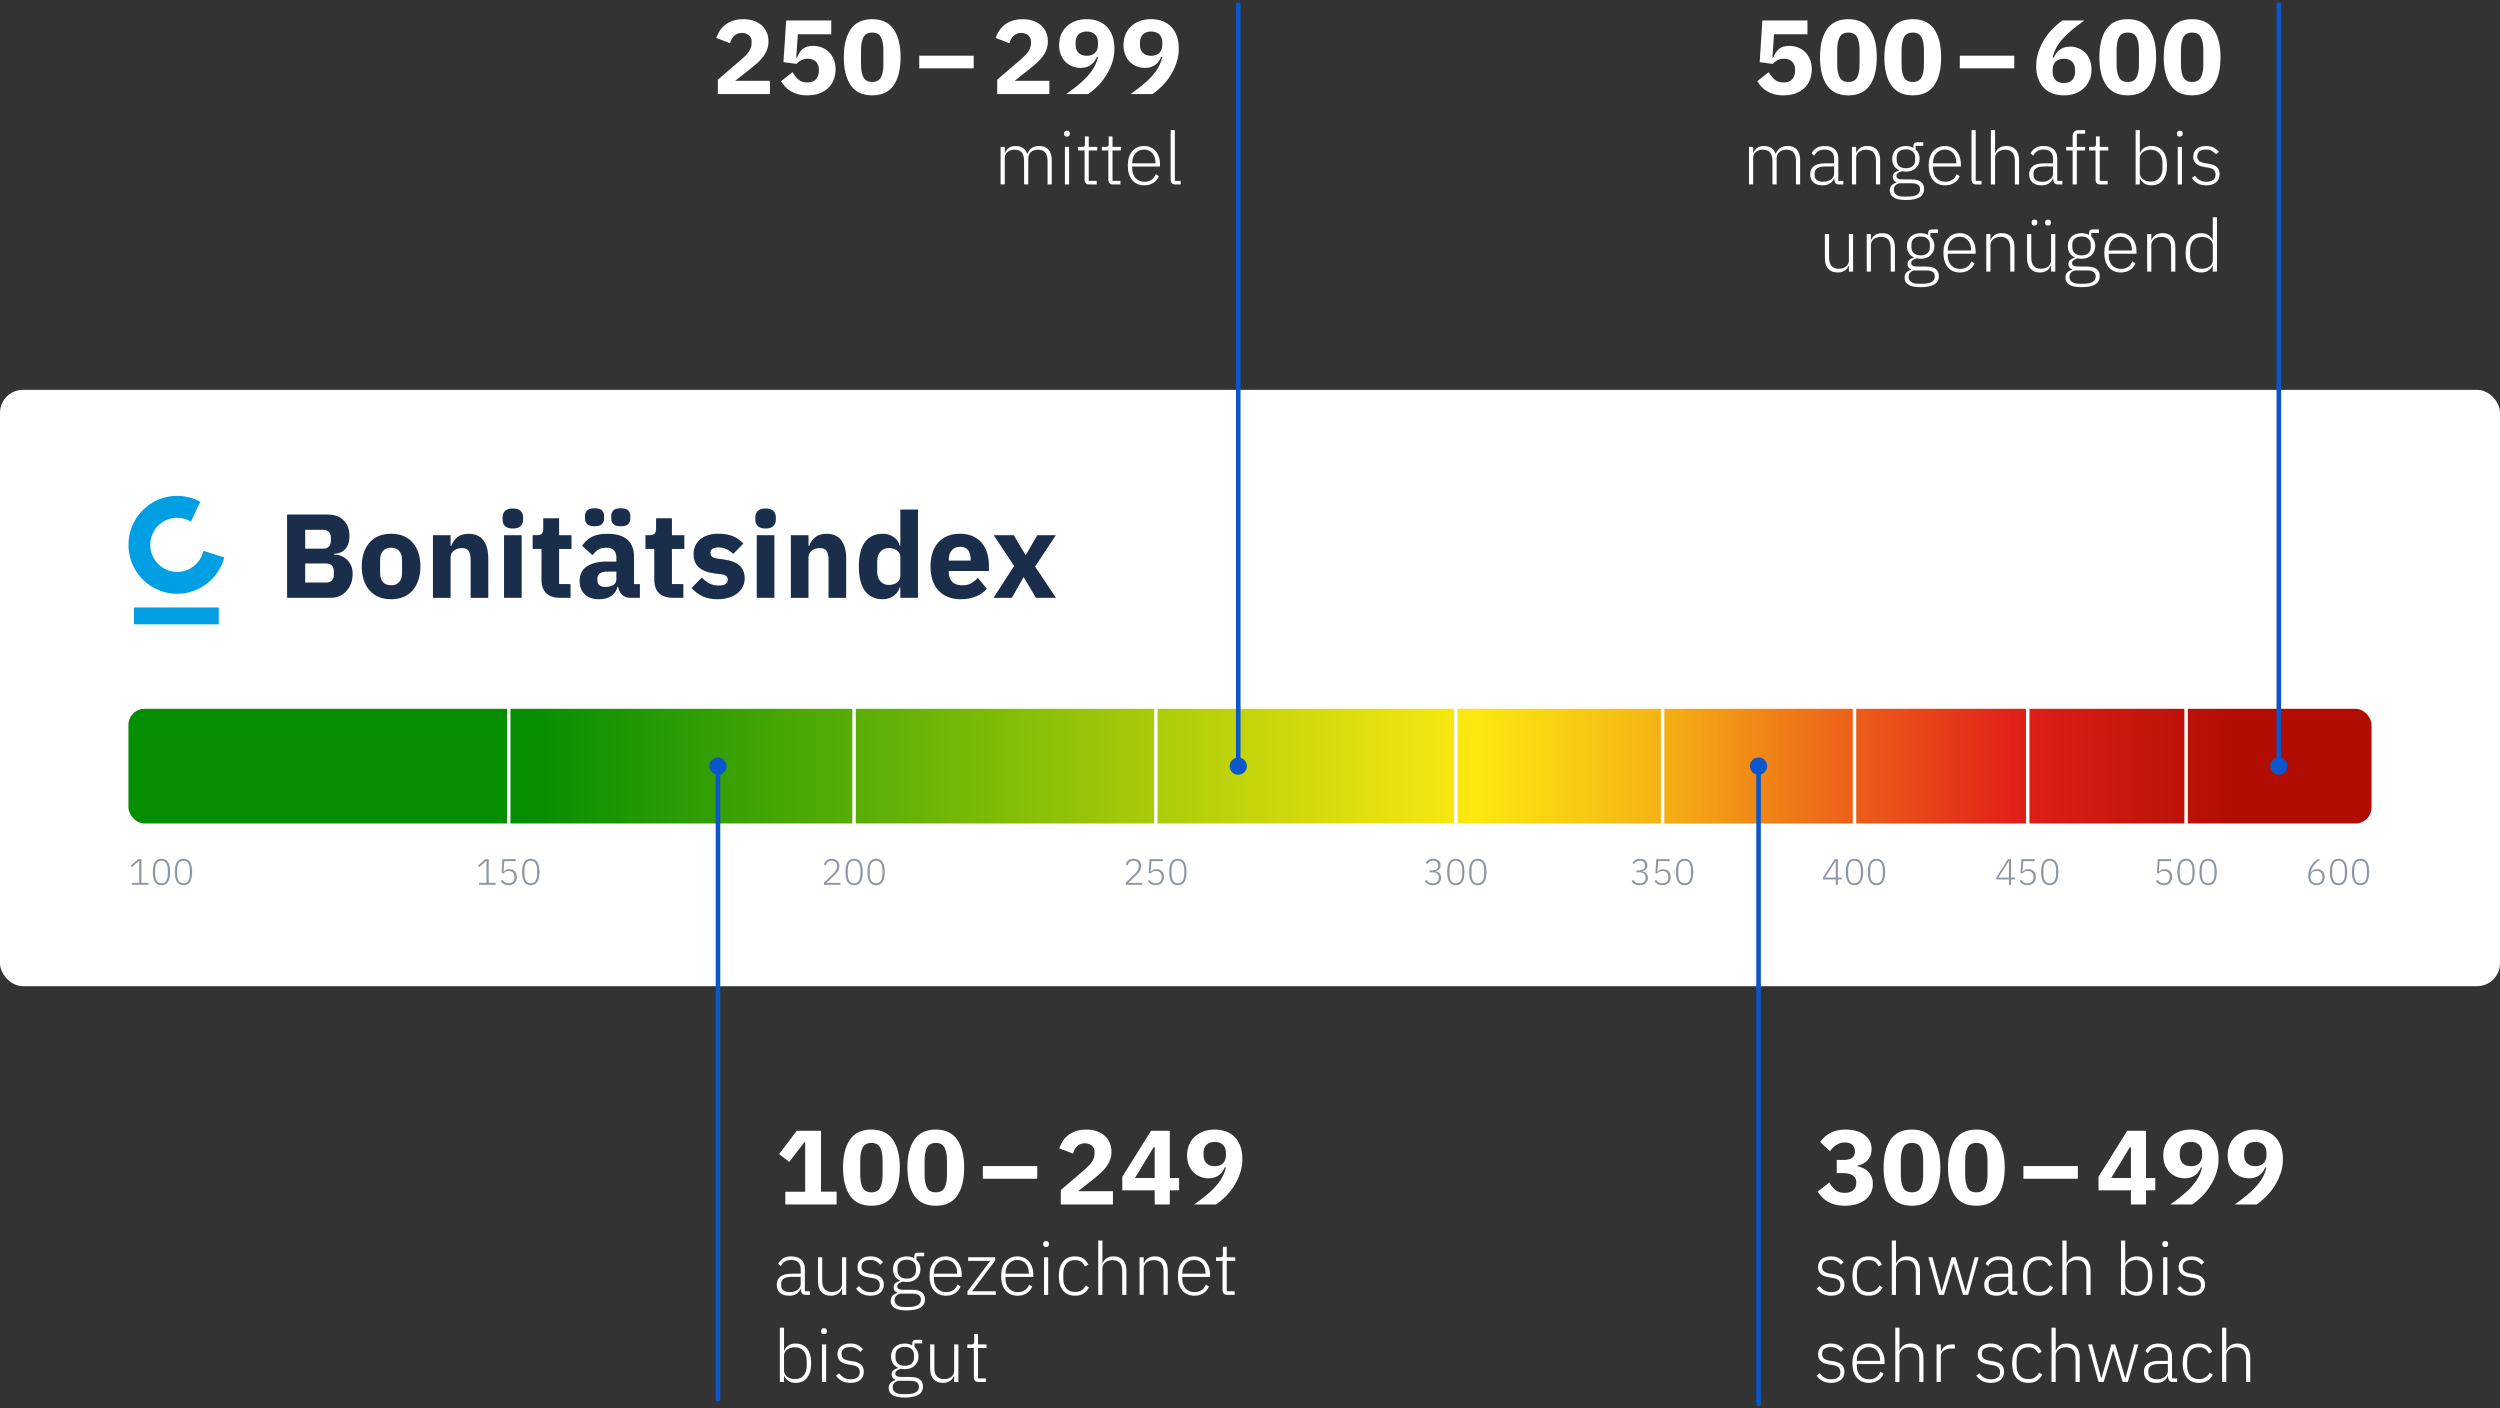 <?xml version="1.0" encoding="UTF-8"?> <svg xmlns="http://www.w3.org/2000/svg" xmlns:xlink="http://www.w3.org/1999/xlink" id="Infos" viewBox="0 0 2180 1228"><rect x="0" y="0" width="2180" height="1228" fill="#333333" stroke="none"/><defs><linearGradient id="Unbenannter_Verlauf_57" data-name="Unbenannter Verlauf 57" x1="112" y1="668.06" x2="2068" y2="668.06" gradientUnits="userSpaceOnUse"><stop offset=".18" stop-color="#058e01"></stop><stop offset=".35" stop-color="#68b306"></stop><stop offset=".5" stop-color="#c4d50b"></stop><stop offset=".6" stop-color="#fde910"></stop><stop offset=".68" stop-color="#f5b514"></stop><stop offset=".76" stop-color="#ee6719"></stop><stop offset=".84" stop-color="#e12119"></stop><stop offset=".94" stop-color="#b10d02"></stop></linearGradient></defs><rect y="339.94" width="2180" height="520" rx="20" ry="20" style="fill: #fff;"></rect><g><path d="M250.33,448.7h35.26c6.03,0,10.73,1.7,14.09,5.1,3.36,3.4,5.04,7.9,5.04,13.52,0,2.77-.36,5.13-1.09,7.07-.73,1.94-1.7,3.54-2.91,4.78-1.21,1.25-2.64,2.17-4.26,2.76-1.63.59-3.38.92-5.25.99v.62c1.73,0,3.55.31,5.46.94,1.91.62,3.66,1.61,5.25,2.96,1.59,1.35,2.93,3.1,4,5.25,1.07,2.15,1.61,4.78,1.61,7.9,0,2.84-.47,5.53-1.4,8.06-.94,2.53-2.24,4.73-3.9,6.6-1.66,1.87-3.64,3.35-5.93,4.42-2.29,1.08-4.78,1.61-7.49,1.61h-38.48v-72.59ZM266.14,478.45h15.7c2.08,0,3.71-.59,4.89-1.77,1.18-1.18,1.77-2.81,1.77-4.89v-3.12c0-2.08-.59-3.71-1.77-4.89-1.18-1.18-2.81-1.77-4.89-1.77h-15.7v16.43ZM266.14,507.98h18.2c2.08,0,3.73-.57,4.94-1.72,1.21-1.14,1.82-2.76,1.82-4.84v-3.54c0-2.08-.61-3.69-1.82-4.84-1.21-1.14-2.86-1.72-4.94-1.72h-18.2v16.64Z" style="fill: #1a2d4b;"></path><path d="M341.02,522.54c-4.02,0-7.61-.66-10.76-1.98-3.16-1.32-5.82-3.22-8.01-5.72-2.18-2.5-3.87-5.51-5.04-9.05-1.18-3.54-1.77-7.49-1.77-11.86s.59-8.32,1.77-11.86c1.18-3.54,2.86-6.53,5.04-9,2.18-2.46,4.85-4.35,8.01-5.67,3.15-1.32,6.74-1.98,10.76-1.98s7.61.66,10.76,1.98c3.15,1.32,5.82,3.21,8.01,5.67,2.18,2.46,3.86,5.46,5.04,9,1.18,3.54,1.77,7.49,1.77,11.86s-.59,8.32-1.77,11.86c-1.18,3.54-2.86,6.55-5.04,9.05-2.18,2.5-4.85,4.4-8.01,5.72-3.16,1.32-6.74,1.98-10.76,1.98ZM341.02,510.38c3.05,0,5.41-.94,7.07-2.81,1.66-1.87,2.5-4.54,2.5-8.01v-11.13c0-3.47-.83-6.14-2.5-8.01s-4.02-2.81-7.07-2.81-5.41.94-7.07,2.81-2.5,4.54-2.5,8.01v11.13c0,3.47.83,6.14,2.5,8.01,1.66,1.87,4.02,2.81,7.07,2.81Z" style="fill: #1a2d4b;"></path><path d="M377.53,521.3v-54.6h15.39v9.26h.62c.97-2.84,2.67-5.3,5.1-7.38,2.43-2.08,5.79-3.12,10.09-3.12,5.62,0,9.86,1.87,12.74,5.62,2.88,3.74,4.32,9.08,4.32,16.02v34.22h-15.39v-32.97c0-3.54-.56-6.15-1.66-7.85-1.11-1.7-3.09-2.55-5.93-2.55-1.25,0-2.46.16-3.64.47-1.18.31-2.24.82-3.17,1.51-.94.69-1.68,1.54-2.24,2.55-.56,1.01-.83,2.17-.83,3.48v35.36h-15.39Z" style="fill: #1a2d4b;"></path><path d="M447.2,460.87c-3.12,0-5.39-.71-6.81-2.13-1.42-1.42-2.13-3.24-2.13-5.46v-2.29c0-2.22.71-4.04,2.13-5.46s3.69-2.13,6.81-2.13,5.39.71,6.81,2.13c1.42,1.42,2.13,3.24,2.13,5.46v2.29c0,2.22-.71,4.04-2.13,5.46s-3.69,2.13-6.81,2.13ZM439.51,466.7h15.39v54.6h-15.39v-54.6Z" style="fill: #1a2d4b;"></path><path d="M488.39,521.3c-5.34,0-9.38-1.35-12.12-4.06-2.74-2.7-4.11-6.66-4.11-11.86v-26.73h-7.7v-11.96h3.85c2.08,0,3.5-.5,4.26-1.51.76-1,1.14-2.44,1.14-4.32v-8.94h13.83v14.77h10.82v11.96h-10.82v30.68h9.98v11.96h-9.15Z" style="fill: #1a2d4b;"></path><path d="M549.44,521.3c-2.77,0-5.08-.87-6.92-2.6-1.84-1.73-3-4.06-3.48-6.97h-.62c-.83,3.54-2.67,6.22-5.51,8.06-2.84,1.84-6.34,2.76-10.5,2.76-5.48,0-9.67-1.45-12.58-4.35-2.91-2.9-4.37-6.74-4.37-11.51,0-5.74,2.1-10,6.29-12.8,4.19-2.8,9.9-4.2,17.11-4.2h8.63v-3.43c0-2.63-.69-4.73-2.08-6.29-1.39-1.56-3.71-2.34-6.97-2.34-3.05,0-5.48.66-7.28,1.98-1.8,1.32-3.29,2.81-4.47,4.47l-9.15-8.16c2.22-3.28,5.01-5.84,8.37-7.69,3.36-1.85,7.92-2.77,13.68-2.77,7.76,0,13.59,1.7,17.47,5.1,3.88,3.4,5.82,8.36,5.82,14.87v23.92h5.1v11.96h-8.53ZM518.44,458.9c-3.12,0-5.29-.64-6.5-1.92-1.21-1.28-1.82-2.82-1.82-4.63v-2.6c0-1.8.61-3.34,1.82-4.63,1.21-1.28,3.38-1.92,6.5-1.92s5.29.64,6.5,1.92c1.21,1.28,1.82,2.83,1.82,4.63v2.6c0,1.8-.61,3.35-1.82,4.63-1.21,1.28-3.38,1.92-6.5,1.92ZM528.12,511.83c2.56,0,4.77-.55,6.6-1.65,1.84-1.1,2.76-2.89,2.76-5.37v-6.4h-7.49c-6.03,0-9.05,2.03-9.05,6.09v1.55c0,2,.62,3.46,1.87,4.39s3.02,1.39,5.3,1.39ZM541.32,458.9c-3.12,0-5.29-.64-6.5-1.92-1.21-1.28-1.82-2.82-1.82-4.63v-2.6c0-1.8.61-3.34,1.82-4.63,1.21-1.28,3.38-1.92,6.5-1.92s5.29.64,6.5,1.92c1.21,1.28,1.82,2.83,1.82,4.63v2.6c0,1.8-.61,3.35-1.82,4.63-1.21,1.28-3.38,1.92-6.5,1.92Z" style="fill: #1a2d4b;"></path><path d="M586.77,521.3c-5.34,0-9.38-1.35-12.12-4.06-2.74-2.7-4.11-6.66-4.11-11.86v-26.73h-7.7v-11.96h3.85c2.08,0,3.5-.5,4.26-1.51.76-1,1.14-2.44,1.14-4.32v-8.94h13.83v14.77h10.82v11.96h-10.82v30.68h9.98v11.96h-9.15Z" style="fill: #1a2d4b;"></path><path d="M625.98,522.54c-5.27,0-9.71-.85-13.31-2.55-3.61-1.7-6.83-4.11-9.67-7.23l9.05-9.15c1.94,2.15,4.09,3.85,6.45,5.1,2.36,1.25,5.03,1.87,8.01,1.87s5.16-.47,6.34-1.4c1.18-.94,1.77-2.2,1.77-3.8,0-2.56-1.84-4.09-5.51-4.58l-5.93-.73c-12.27-1.52-18.41-7.14-18.41-16.85,0-2.63.5-5.04,1.51-7.23,1-2.18,2.43-4.06,4.26-5.62,1.84-1.56,4.06-2.77,6.66-3.64,2.6-.87,5.53-1.3,8.79-1.3,2.84,0,5.36.19,7.54.57,2.18.38,4.12.94,5.82,1.66,1.7.73,3.26,1.63,4.68,2.7,1.42,1.08,2.82,2.27,4.21,3.59l-8.84,9.05c-1.73-1.73-3.69-3.1-5.88-4.11-2.18-1-4.42-1.51-6.71-1.51-2.64,0-4.51.42-5.62,1.25-1.11.83-1.66,1.94-1.66,3.33,0,1.46.4,2.58,1.2,3.38.8.8,2.3,1.37,4.52,1.72l6.14.83c11.99,1.6,17.99,7.07,17.99,16.43,0,2.64-.56,5.06-1.66,7.28-1.11,2.22-2.69,4.14-4.73,5.77-2.05,1.63-4.51,2.9-7.38,3.8-2.88.9-6.08,1.35-9.62,1.35Z" style="fill: #1a2d4b;"></path><path d="M667.58,460.87c-3.12,0-5.39-.71-6.81-2.13-1.42-1.42-2.13-3.24-2.13-5.46v-2.29c0-2.22.71-4.04,2.13-5.46,1.42-1.42,3.69-2.13,6.81-2.13s5.39.71,6.81,2.13c1.42,1.42,2.13,3.24,2.13,5.46v2.29c0,2.22-.71,4.04-2.13,5.46-1.42,1.42-3.69,2.13-6.81,2.13ZM659.88,466.7h15.39v54.6h-15.39v-54.6Z" style="fill: #1a2d4b;"></path><path d="M689.62,521.3v-54.6h15.39v9.26h.62c.97-2.84,2.67-5.3,5.1-7.38,2.43-2.08,5.79-3.12,10.09-3.12,5.62,0,9.86,1.87,12.74,5.62,2.88,3.74,4.32,9.08,4.32,16.02v34.22h-15.39v-32.97c0-3.54-.56-6.15-1.66-7.85-1.11-1.7-3.09-2.55-5.93-2.55-1.25,0-2.46.16-3.64.47-1.18.31-2.24.82-3.17,1.51-.94.69-1.68,1.54-2.24,2.55-.56,1.01-.83,2.17-.83,3.48v35.36h-15.39Z" style="fill: #1a2d4b;"></path><path d="M785.1,512.14h-.52c-.42,1.46-1.08,2.83-1.98,4.11-.9,1.28-1.99,2.39-3.28,3.33-1.28.94-2.74,1.66-4.37,2.18-1.63.52-3.31.78-5.04.78-6.93,0-12.17-2.44-15.7-7.33s-5.3-11.98-5.3-21.27,1.77-16.36,5.3-21.22c3.54-4.85,8.77-7.28,15.7-7.28,3.54,0,6.67.97,9.41,2.91,2.74,1.94,4.49,4.44,5.25,7.49h.52v-31.51h15.39v76.96h-15.39v-9.15ZM775.01,510.06c2.91,0,5.32-.71,7.23-2.13,1.91-1.42,2.86-3.38,2.86-5.88v-16.12c0-2.5-.95-4.45-2.86-5.88-1.91-1.42-4.32-2.13-7.23-2.13s-5.32,1.02-7.23,3.07c-1.91,2.05-2.86,4.8-2.86,8.27v9.46c0,3.47.95,6.22,2.86,8.27,1.91,2.05,4.32,3.07,7.23,3.07Z" style="fill: #1a2d4b;"></path><path d="M837.62,522.54c-4.16,0-7.87-.68-11.13-2.03-3.26-1.35-6.02-3.26-8.27-5.72-2.25-2.46-3.95-5.46-5.1-9-1.14-3.54-1.72-7.49-1.72-11.86s.55-8.2,1.66-11.7c1.11-3.5,2.76-6.5,4.94-9,2.18-2.5,4.87-4.42,8.06-5.77,3.19-1.35,6.83-2.03,10.92-2.03,4.51,0,8.37.76,11.6,2.29,3.22,1.53,5.86,3.57,7.9,6.14,2.04,2.57,3.54,5.53,4.47,8.89.94,3.36,1.4,6.88,1.4,10.56v4.58h-35.05v.83c0,3.58.97,6.41,2.91,8.51,1.94,2.1,4.99,3.15,9.15,3.15,3.19,0,5.79-.64,7.8-1.91,2.01-1.27,3.88-2.8,5.62-4.59l7.7,9.59c-2.43,2.85-5.6,5.08-9.52,6.67-3.92,1.6-8.37,2.4-13.36,2.4ZM837.3,476.78c-3.12,0-5.56,1.02-7.33,3.07-1.77,2.05-2.65,4.77-2.65,8.16v.83h19.14v-.94c0-3.33-.75-6.01-2.24-8.06-1.49-2.04-3.8-3.07-6.92-3.07Z" style="fill: #1a2d4b;"></path><path d="M866.32,521.3l17.99-27.77-17.78-26.83h17.47l10.19,17.16h.42l9.88-17.16h16.22l-18.1,27.35,18.2,27.25h-17.47l-10.5-17.78h-.42l-10.09,17.78h-16.02Z" style="fill: #1a2d4b;"></path></g><g><path d="M114.88,771.55v-1.7h6.53v-19.23h-.16l-6.14,5.47-1.09-1.22,6.37-5.66h2.94v20.64h6.14v1.7h-14.59Z" style="fill: #8d96a5;"></path><path d="M140.8,771.93c-5.04,0-7.55-3.85-7.55-11.55s2.52-11.55,7.55-11.55,7.55,3.85,7.55,11.55-2.52,11.55-7.55,11.55ZM140.8,770.23c1.88,0,3.27-.74,4.18-2.23.91-1.49,1.36-3.53,1.36-6.12v-3c0-2.59-.45-4.64-1.36-6.12-.91-1.49-2.3-2.23-4.18-2.23s-3.3.75-4.19,2.23c-.9,1.49-1.34,3.53-1.34,6.12v3c0,2.59.45,4.64,1.34,6.12.9,1.49,2.29,2.23,4.19,2.23Z" style="fill: #8d96a5;"></path><path d="M160,771.93c-5.04,0-7.55-3.85-7.55-11.55s2.52-11.55,7.55-11.55,7.55,3.85,7.55,11.55-2.52,11.55-7.55,11.55ZM160,770.23c1.88,0,3.27-.74,4.18-2.23.91-1.49,1.36-3.53,1.36-6.12v-3c0-2.59-.45-4.64-1.36-6.12-.91-1.49-2.3-2.23-4.18-2.23s-3.3.75-4.19,2.23c-.9,1.49-1.34,3.53-1.34,6.12v3c0,2.59.45,4.64,1.34,6.12.9,1.49,2.29,2.23,4.19,2.23Z" style="fill: #8d96a5;"></path></g><g><path d="M417.69,771.55v-1.7h6.53v-19.23h-.16l-6.14,5.47-1.09-1.22,6.37-5.66h2.94v20.64h6.14v1.7h-14.59Z" style="fill: #8d96a5;"></path><path d="M449.72,750.91h-9.98l-.7,9.34.19.03c.55-.79,1.21-1.38,1.95-1.78.75-.39,1.72-.59,2.91-.59.98,0,1.88.16,2.69.46.81.31,1.5.76,2.08,1.34.58.59,1.02,1.3,1.33,2.14s.46,1.8.46,2.86-.17,2.08-.5,2.96c-.33.89-.81,1.64-1.42,2.27-.62.63-1.37,1.12-2.26,1.46s-1.88.51-2.99.51c-.88,0-1.66-.09-2.37-.27s-1.33-.43-1.89-.75c-.55-.32-1.05-.71-1.49-1.16-.44-.45-.83-.93-1.17-1.44l1.44-1.09c.62.96,1.34,1.7,2.16,2.22.82.52,1.92.78,3.31.78,1.66,0,2.94-.46,3.82-1.36s1.33-2.15,1.33-3.71v-.55c0-1.56-.43-2.8-1.3-3.71-.86-.91-2.12-1.36-3.76-1.36-.58,0-1.09.05-1.54.14-.45.1-.85.24-1.2.42-.35.18-.67.4-.96.64s-.57.53-.85.85l-1.66-.26.8-12.13h11.55v1.7Z" style="fill: #8d96a5;"></path><path d="M462.81,771.93c-5.04,0-7.55-3.85-7.55-11.55s2.52-11.55,7.55-11.55,7.55,3.85,7.55,11.55-2.52,11.55-7.55,11.55ZM462.81,770.23c1.88,0,3.27-.74,4.18-2.23.91-1.49,1.36-3.53,1.36-6.12v-3c0-2.59-.45-4.64-1.36-6.12s-2.3-2.23-4.18-2.23-3.3.75-4.19,2.23-1.34,3.53-1.34,6.12v3c0,2.59.45,4.64,1.34,6.12.9,1.49,2.29,2.23,4.19,2.23Z" style="fill: #8d96a5;"></path></g><g><path d="M732.85,771.55h-14.34v-1.95l7.81-7.49c1.04-1.03,1.9-2.08,2.56-3.16.66-1.08.99-2.19.99-3.32v-.61c0-1.33-.38-2.41-1.15-3.24s-1.92-1.25-3.46-1.25-2.64.37-3.42,1.12c-.79.75-1.37,1.72-1.73,2.91l-1.73-.64c.21-.68.5-1.33.86-1.95.36-.62.83-1.16,1.39-1.62.56-.46,1.23-.83,2-1.1s1.66-.41,2.69-.41,1.98.15,2.8.46c.82.31,1.51.74,2.08,1.29.56.55.99,1.22,1.28,2s.43,1.65.43,2.61c0,.81-.11,1.57-.32,2.29-.21.71-.51,1.4-.9,2.05-.38.65-.85,1.29-1.41,1.92-.56.63-1.16,1.25-1.82,1.87l-6.88,6.54h12.26v1.7Z" style="fill: #8d96a5;"></path><path d="M744.76,771.93c-5.04,0-7.55-3.85-7.55-11.55s2.52-11.55,7.55-11.55,7.55,3.85,7.55,11.55-2.52,11.55-7.55,11.55ZM744.76,770.23c1.88,0,3.27-.74,4.18-2.23.91-1.49,1.36-3.53,1.36-6.12v-3c0-2.59-.45-4.64-1.36-6.12s-2.3-2.23-4.18-2.23-3.3.75-4.19,2.23-1.34,3.53-1.34,6.12v3c0,2.59.45,4.64,1.34,6.12.9,1.49,2.29,2.23,4.19,2.23Z" style="fill: #8d96a5;"></path><path d="M763.95,771.93c-5.04,0-7.55-3.85-7.55-11.55s2.52-11.55,7.55-11.55,7.55,3.85,7.55,11.55-2.52,11.55-7.55,11.55ZM763.95,770.23c1.88,0,3.27-.74,4.18-2.23.91-1.49,1.36-3.53,1.36-6.12v-3c0-2.59-.45-4.64-1.36-6.12s-2.3-2.23-4.18-2.23-3.3.75-4.19,2.23-1.34,3.53-1.34,6.12v3c0,2.59.45,4.64,1.34,6.12.9,1.49,2.29,2.23,4.19,2.23Z" style="fill: #8d96a5;"></path></g><g><path d="M996.02,771.55h-14.34v-1.95l7.81-7.49c1.04-1.03,1.9-2.08,2.56-3.16.66-1.08.99-2.19.99-3.32v-.61c0-1.33-.38-2.41-1.15-3.24s-1.92-1.25-3.46-1.25-2.64.37-3.42,1.12c-.79.75-1.37,1.72-1.73,2.91l-1.73-.64c.21-.68.5-1.33.86-1.95.36-.62.83-1.16,1.39-1.62.56-.46,1.23-.83,2-1.1s1.66-.41,2.69-.41,1.98.15,2.8.46c.82.31,1.51.74,2.08,1.29.56.55.99,1.22,1.28,2s.43,1.65.43,2.61c0,.81-.11,1.57-.32,2.29-.21.71-.51,1.4-.9,2.05-.38.65-.85,1.29-1.41,1.92-.56.63-1.16,1.25-1.82,1.87l-6.88,6.54h12.26v1.7Z" style="fill: #8d96a5;"></path><path d="M1014.03,750.91h-9.98l-.7,9.34.19.03c.55-.79,1.21-1.38,1.95-1.78.75-.39,1.72-.59,2.91-.59.98,0,1.88.16,2.69.46.81.31,1.5.76,2.08,1.34.58.59,1.02,1.3,1.33,2.14s.46,1.8.46,2.86-.17,2.08-.5,2.96c-.33.89-.81,1.64-1.42,2.27-.62.63-1.37,1.12-2.26,1.46s-1.88.51-2.99.51c-.88,0-1.66-.09-2.37-.27s-1.33-.43-1.89-.75c-.55-.32-1.05-.71-1.49-1.16-.44-.45-.83-.93-1.17-1.44l1.44-1.09c.62.96,1.34,1.7,2.16,2.22.82.52,1.92.78,3.31.78,1.66,0,2.94-.46,3.82-1.36s1.33-2.15,1.33-3.71v-.55c0-1.56-.43-2.8-1.3-3.71-.86-.91-2.12-1.36-3.76-1.36-.58,0-1.09.05-1.54.14-.45.1-.85.24-1.2.42-.35.18-.67.4-.96.64s-.57.53-.85.85l-1.66-.26.8-12.13h11.55v1.7Z" style="fill: #8d96a5;"></path><path d="M1027.12,771.93c-5.04,0-7.55-3.85-7.55-11.55s2.52-11.55,7.55-11.55,7.55,3.85,7.55,11.55-2.52,11.55-7.55,11.55ZM1027.12,770.23c1.88,0,3.27-.74,4.18-2.23.91-1.49,1.36-3.53,1.36-6.12v-3c0-2.59-.45-4.64-1.36-6.12s-2.3-2.23-4.18-2.23-3.3.75-4.19,2.23-1.34,3.53-1.34,6.12v3c0,2.59.45,4.64,1.34,6.12.9,1.49,2.29,2.23,4.19,2.23Z" style="fill: #8d96a5;"></path></g><g><path d="M1249.24,758.94c1.54,0,2.74-.38,3.6-1.13.86-.75,1.3-1.74,1.3-2.95v-.41c0-1.25-.42-2.22-1.25-2.9s-1.9-1.02-3.2-1.02-2.34.26-3.12.78c-.78.52-1.4,1.23-1.87,2.13l-1.44-1.02c.26-.47.58-.92.96-1.36s.84-.82,1.36-1.16c.52-.33,1.12-.6,1.81-.78.68-.19,1.46-.28,2.34-.28s1.77.13,2.56.38c.79.26,1.47.62,2.05,1.1.58.48,1.03,1.06,1.36,1.75.33.69.5,1.47.5,2.34,0,1.51-.42,2.69-1.25,3.54-.83.85-1.87,1.42-3.1,1.72v.13c.66.11,1.28.31,1.86.59.58.29,1.08.67,1.52,1.14s.78,1.04,1.04,1.7.38,1.41.38,2.25c0,.96-.17,1.85-.51,2.65-.34.8-.83,1.48-1.46,2.04-.63.56-1.39.99-2.27,1.3-.88.31-1.87.47-2.96.47-1.79,0-3.24-.34-4.35-1.02s-2.02-1.55-2.72-2.59l1.44-1.09c.62.96,1.36,1.7,2.22,2.22.86.52,1.99.78,3.38.78,1.62,0,2.89-.4,3.81-1.21.92-.81,1.38-1.92,1.38-3.33v-.51c0-1.42-.45-2.53-1.34-3.33-.9-.8-2.18-1.21-3.84-1.21h-2.82v-1.7h2.66Z" style="fill: #8d96a5;"></path><path d="M1269.46,771.93c-5.03,0-7.55-3.85-7.55-11.55s2.52-11.55,7.55-11.55,7.55,3.85,7.55,11.55-2.52,11.55-7.55,11.55ZM1269.46,770.23c1.88,0,3.27-.74,4.18-2.23.91-1.49,1.36-3.53,1.36-6.12v-3c0-2.59-.45-4.64-1.36-6.12-.91-1.49-2.3-2.23-4.18-2.23s-3.3.75-4.19,2.23c-.9,1.49-1.34,3.53-1.34,6.12v3c0,2.59.45,4.64,1.34,6.12.9,1.49,2.29,2.23,4.19,2.23Z" style="fill: #8d96a5;"></path><path d="M1288.66,771.93c-5.03,0-7.55-3.85-7.55-11.55s2.52-11.55,7.55-11.55,7.55,3.85,7.55,11.55-2.52,11.55-7.55,11.55ZM1288.66,770.23c1.88,0,3.27-.74,4.18-2.23.91-1.49,1.36-3.53,1.36-6.12v-3c0-2.59-.45-4.64-1.36-6.12-.91-1.49-2.3-2.23-4.18-2.23s-3.3.75-4.19,2.23c-.9,1.49-1.34,3.53-1.34,6.12v3c0,2.59.45,4.64,1.34,6.12.9,1.49,2.29,2.23,4.19,2.23Z" style="fill: #8d96a5;"></path></g><g><path d="M1429.56,758.94c1.54,0,2.74-.38,3.6-1.13.86-.75,1.3-1.74,1.3-2.95v-.41c0-1.25-.42-2.22-1.25-2.9s-1.9-1.02-3.2-1.02-2.34.26-3.12.78c-.78.52-1.4,1.23-1.87,2.13l-1.44-1.02c.26-.47.58-.92.96-1.36s.84-.82,1.36-1.16c.52-.33,1.12-.6,1.81-.78.68-.19,1.46-.28,2.34-.28s1.77.13,2.56.38c.79.26,1.47.62,2.05,1.1.58.48,1.03,1.06,1.36,1.75.33.69.5,1.47.5,2.34,0,1.51-.42,2.69-1.25,3.54-.83.85-1.87,1.42-3.1,1.72v.13c.66.11,1.28.31,1.86.59.58.29,1.08.67,1.52,1.14s.78,1.04,1.04,1.7.38,1.41.38,2.25c0,.96-.17,1.85-.51,2.65-.34.8-.83,1.48-1.46,2.04-.63.56-1.39.99-2.27,1.3-.88.31-1.87.47-2.96.47-1.79,0-3.24-.34-4.35-1.02s-2.02-1.55-2.72-2.59l1.44-1.09c.62.96,1.36,1.7,2.22,2.22.86.52,1.99.78,3.38.78,1.62,0,2.89-.4,3.81-1.21.92-.81,1.38-1.92,1.38-3.33v-.51c0-1.42-.45-2.53-1.34-3.33-.9-.8-2.18-1.21-3.84-1.21h-2.82v-1.7h2.66Z" style="fill: #8d96a5;"></path><path d="M1455.89,750.91h-9.98l-.7,9.34.19.03c.55-.79,1.21-1.38,1.95-1.78.75-.39,1.72-.59,2.91-.59.98,0,1.88.16,2.69.46.81.31,1.5.76,2.08,1.34.58.59,1.02,1.3,1.33,2.14s.46,1.8.46,2.86-.17,2.08-.5,2.96c-.33.89-.8,1.64-1.42,2.27-.62.63-1.37,1.12-2.26,1.46-.89.34-1.88.51-2.99.51-.88,0-1.66-.09-2.37-.27-.7-.18-1.33-.43-1.89-.75-.55-.32-1.05-.71-1.49-1.16-.44-.45-.83-.93-1.17-1.44l1.44-1.09c.62.96,1.34,1.7,2.16,2.22s1.92.78,3.31.78c1.66,0,2.94-.46,3.82-1.36.88-.91,1.33-2.15,1.33-3.71v-.55c0-1.56-.43-2.8-1.3-3.71s-2.12-1.36-3.76-1.36c-.58,0-1.09.05-1.54.14-.45.1-.85.24-1.2.42-.35.18-.67.4-.96.64s-.57.53-.85.85l-1.66-.26.8-12.13h11.55v1.7Z" style="fill: #8d96a5;"></path><path d="M1468.98,771.93c-5.03,0-7.55-3.85-7.55-11.55s2.52-11.55,7.55-11.55,7.55,3.85,7.55,11.55-2.52,11.55-7.55,11.55ZM1468.98,770.23c1.88,0,3.27-.74,4.18-2.23.91-1.49,1.36-3.53,1.36-6.12v-3c0-2.59-.45-4.64-1.36-6.12-.91-1.49-2.3-2.23-4.18-2.23s-3.3.75-4.19,2.23c-.9,1.49-1.34,3.53-1.34,6.12v3c0,2.59.45,4.64,1.34,6.12.9,1.49,2.29,2.23,4.19,2.23Z" style="fill: #8d96a5;"></path></g><g><path d="M1600.75,771.55v-4.67h-11.1v-1.7l10.18-15.97h2.75v16.06h3.46v1.6h-3.46v4.67h-1.82ZM1591.44,765.27h9.31v-14.43h-.1l-9.22,14.43Z" style="fill: #8d96a5;"></path><path d="M1617.1,771.93c-5.03,0-7.55-3.85-7.55-11.55s2.52-11.55,7.55-11.55,7.55,3.85,7.55,11.55-2.52,11.55-7.55,11.55ZM1617.1,770.23c1.88,0,3.27-.74,4.18-2.23.91-1.49,1.36-3.53,1.36-6.12v-3c0-2.59-.45-4.64-1.36-6.12-.91-1.49-2.3-2.23-4.18-2.23s-3.3.75-4.19,2.23c-.9,1.49-1.34,3.53-1.34,6.12v3c0,2.59.45,4.64,1.34,6.12.9,1.49,2.29,2.23,4.19,2.23Z" style="fill: #8d96a5;"></path><path d="M1636.31,771.93c-5.03,0-7.55-3.85-7.55-11.55s2.52-11.55,7.55-11.55,7.55,3.85,7.55,11.55-2.52,11.55-7.55,11.55ZM1636.31,770.23c1.88,0,3.27-.74,4.18-2.23.91-1.49,1.36-3.53,1.36-6.12v-3c0-2.59-.45-4.64-1.36-6.12-.91-1.49-2.3-2.23-4.18-2.23s-3.3.75-4.19,2.23c-.9,1.49-1.34,3.53-1.34,6.12v3c0,2.59.45,4.64,1.34,6.12.9,1.49,2.29,2.23,4.19,2.23Z" style="fill: #8d96a5;"></path></g><g><path d="M1751.83,771.55v-4.67h-11.1v-1.7l10.18-15.97h2.75v16.06h3.46v1.6h-3.46v4.67h-1.82ZM1742.52,765.27h9.31v-14.43h-.1l-9.22,14.43Z" style="fill: #8d96a5;"></path><path d="M1774.29,750.91h-9.98l-.7,9.34.19.03c.55-.79,1.21-1.38,1.95-1.78.75-.39,1.72-.59,2.91-.59.98,0,1.88.16,2.69.46.81.31,1.5.76,2.08,1.34.58.59,1.02,1.3,1.33,2.14s.46,1.8.46,2.86-.17,2.08-.5,2.96c-.33.89-.8,1.64-1.42,2.27-.62.63-1.37,1.12-2.26,1.46-.89.34-1.88.51-2.99.51-.88,0-1.66-.09-2.37-.27-.7-.18-1.33-.43-1.89-.75-.55-.32-1.05-.71-1.49-1.16-.44-.45-.83-.93-1.17-1.44l1.44-1.09c.62.96,1.34,1.7,2.16,2.22s1.92.78,3.31.78c1.66,0,2.94-.46,3.82-1.36.88-.91,1.33-2.15,1.33-3.71v-.55c0-1.56-.43-2.8-1.3-3.71s-2.12-1.36-3.76-1.36c-.58,0-1.09.05-1.54.14-.45.1-.85.24-1.2.42-.35.18-.67.4-.96.64s-.57.53-.85.85l-1.66-.26.8-12.13h11.55v1.7Z" style="fill: #8d96a5;"></path><path d="M1787.38,771.93c-5.03,0-7.55-3.85-7.55-11.55s2.52-11.55,7.55-11.55,7.55,3.85,7.55,11.55-2.52,11.55-7.55,11.55ZM1787.38,770.23c1.88,0,3.27-.74,4.18-2.23.91-1.49,1.36-3.53,1.36-6.12v-3c0-2.59-.45-4.64-1.36-6.12-.91-1.49-2.3-2.23-4.18-2.23s-3.3.75-4.19,2.23c-.9,1.49-1.34,3.53-1.34,6.12v3c0,2.59.45,4.64,1.34,6.12.9,1.49,2.29,2.23,4.19,2.23Z" style="fill: #8d96a5;"></path></g><g><path d="M1893.18,750.91h-9.98l-.7,9.34.19.03c.55-.79,1.21-1.38,1.95-1.78.75-.39,1.72-.59,2.91-.59.98,0,1.88.16,2.69.46.81.31,1.5.76,2.08,1.34.58.59,1.02,1.3,1.33,2.14s.46,1.8.46,2.86-.17,2.08-.5,2.96c-.33.89-.8,1.64-1.42,2.27-.62.63-1.37,1.12-2.26,1.46-.89.34-1.88.51-2.99.51-.88,0-1.66-.09-2.37-.27-.7-.18-1.33-.43-1.89-.75-.55-.32-1.05-.71-1.49-1.16-.44-.45-.83-.93-1.17-1.44l1.44-1.09c.62.96,1.34,1.7,2.16,2.22s1.92.78,3.31.78c1.66,0,2.94-.46,3.82-1.36.88-.91,1.33-2.15,1.33-3.71v-.55c0-1.56-.43-2.8-1.3-3.71s-2.12-1.36-3.76-1.36c-.58,0-1.09.05-1.54.14-.45.1-.85.24-1.2.42-.35.18-.67.4-.96.64s-.57.53-.85.85l-1.66-.26.8-12.13h11.55v1.7Z" style="fill: #8d96a5;"></path><path d="M1906.26,771.93c-5.03,0-7.55-3.85-7.55-11.55s2.52-11.55,7.55-11.55,7.55,3.85,7.55,11.55-2.52,11.55-7.55,11.55ZM1906.26,770.23c1.88,0,3.27-.74,4.18-2.23.91-1.49,1.36-3.53,1.36-6.12v-3c0-2.59-.45-4.64-1.36-6.12-.91-1.49-2.3-2.23-4.18-2.23s-3.3.75-4.19,2.23c-.9,1.49-1.34,3.53-1.34,6.12v3c0,2.59.45,4.64,1.34,6.12.9,1.49,2.29,2.23,4.19,2.23Z" style="fill: #8d96a5;"></path><path d="M1925.46,771.93c-5.03,0-7.55-3.85-7.55-11.55s2.52-11.55,7.55-11.55,7.55,3.85,7.55,11.55-2.52,11.55-7.55,11.55ZM1925.46,770.23c1.88,0,3.27-.74,4.18-2.23.91-1.49,1.36-3.53,1.36-6.12v-3c0-2.59-.45-4.64-1.36-6.12-.91-1.49-2.3-2.23-4.18-2.23s-3.3.75-4.19,2.23c-.9,1.49-1.34,3.53-1.34,6.12v3c0,2.59.45,4.64,1.34,6.12.9,1.49,2.29,2.23,4.19,2.23Z" style="fill: #8d96a5;"></path></g><g><path d="M2020.03,771.93c-1.2,0-2.24-.2-3.14-.59-.9-.39-1.65-.95-2.26-1.66-.61-.71-1.07-1.58-1.38-2.59-.31-1.01-.46-2.13-.46-3.34,0-1.73.24-3.33.72-4.82.48-1.48,1.1-2.83,1.87-4.05.77-1.22,1.65-2.3,2.64-3.25s2-1.75,3.02-2.42h2.53c-1.24.85-2.34,1.71-3.3,2.56-.96.85-1.8,1.75-2.53,2.7-.73.95-1.33,1.97-1.81,3.06-.48,1.09-.86,2.28-1.14,3.58l.13.03c.55-1,1.29-1.8,2.19-2.38.91-.59,2.03-.88,3.38-.88.98,0,1.88.16,2.7.48.82.32,1.52.77,2.11,1.36.59.59,1.04,1.3,1.36,2.14s.48,1.79.48,2.83-.17,2.07-.51,2.96c-.34.88-.82,1.64-1.44,2.27-.62.63-1.37,1.12-2.24,1.47-.88.35-1.86.53-2.94.53ZM2020,770.23c1.62,0,2.89-.46,3.81-1.39.92-.92,1.38-2.17,1.38-3.72v-.54c0-1.55-.45-2.79-1.36-3.7-.91-.91-2.18-1.37-3.82-1.37s-2.95.46-3.86,1.37c-.91.92-1.36,2.15-1.36,3.7v.51c0,1.57.46,2.82,1.38,3.75s2.2,1.39,3.84,1.39Z" style="fill: #8d96a5;"></path><path d="M2039.2,771.93c-5.03,0-7.55-3.85-7.55-11.55s2.52-11.55,7.55-11.55,7.55,3.85,7.55,11.55-2.52,11.55-7.55,11.55ZM2039.2,770.23c1.88,0,3.27-.74,4.18-2.23.91-1.49,1.36-3.53,1.36-6.12v-3c0-2.59-.45-4.64-1.36-6.12-.91-1.49-2.3-2.23-4.18-2.23s-3.3.75-4.19,2.23c-.9,1.49-1.34,3.53-1.34,6.12v3c0,2.59.45,4.64,1.34,6.12.9,1.49,2.29,2.23,4.19,2.23Z" style="fill: #8d96a5;"></path><path d="M2058.4,771.93c-5.03,0-7.55-3.85-7.55-11.55s2.52-11.55,7.55-11.55,7.55,3.85,7.55,11.55-2.52,11.55-7.55,11.55ZM2058.4,770.23c1.88,0,3.27-.74,4.18-2.23.91-1.49,1.36-3.53,1.36-6.12v-3c0-2.59-.45-4.64-1.36-6.12-.91-1.49-2.3-2.23-4.18-2.23s-3.3.75-4.19,2.23c-.9,1.49-1.34,3.53-1.34,6.12v3c0,2.59.45,4.64,1.34,6.12.9,1.49,2.29,2.23,4.19,2.23Z" style="fill: #8d96a5;"></path></g><rect x="112" y="618.06" width="1956" height="100" rx="14" ry="14" style="fill: url(#Unbenannter_Verlauf_57);"></rect><line x1="443.61" y1="606.95" x2="443.61" y2="729.17" style="fill: none; stroke: #fff; stroke-miterlimit: 10; stroke-width: 3px;"></line><line x1="744.76" y1="606.95" x2="744.76" y2="729.17" style="fill: none; stroke: #fff; stroke-miterlimit: 10; stroke-width: 3px;"></line><line x1="1007.92" y1="606.95" x2="1007.92" y2="729.17" style="fill: none; stroke: #fff; stroke-miterlimit: 10; stroke-width: 3px;"></line><line x1="1269.47" y1="606.95" x2="1269.47" y2="729.17" style="fill: none; stroke: #fff; stroke-miterlimit: 10; stroke-width: 3px;"></line><line x1="1449.79" y1="606.95" x2="1449.79" y2="729.17" style="fill: none; stroke: #fff; stroke-miterlimit: 10; stroke-width: 3px;"></line><line x1="1617.11" y1="606.95" x2="1617.11" y2="729.17" style="fill: none; stroke: #fff; stroke-miterlimit: 10; stroke-width: 3px;"></line><line x1="1768.18" y1="606.95" x2="1768.18" y2="729.17" style="fill: none; stroke: #fff; stroke-miterlimit: 10; stroke-width: 3px;"></line><line x1="1906.27" y1="606.95" x2="1906.27" y2="729.17" style="fill: none; stroke: #fff; stroke-miterlimit: 10; stroke-width: 3px;"></line><g><line x1="626.08" y1="668.06" x2="626.08" y2="1219.94" style="fill: none; stroke: #0a56ca; stroke-linecap: round; stroke-linejoin: round; stroke-width: 4px;"></line><circle cx="626.08" cy="668.06" r="7.52" style="fill: #0a56ca;"></circle></g><g><line x1="1533.45" y1="668.06" x2="1533.45" y2="1224.06" style="fill: none; stroke: #0a56ca; stroke-linecap: round; stroke-linejoin: round; stroke-width: 4px;"></line><circle cx="1533.45" cy="668.06" r="7.52" style="fill: #0a56ca;"></circle></g><g><line x1="1079.76" y1="668.06" x2="1079.76" y2="3.94" style="fill: none; stroke: #0a56ca; stroke-linecap: round; stroke-linejoin: round; stroke-width: 4px;"></line><path d="M1087.28,668.06c0,4.15-3.37,7.52-7.52,7.52s-7.52-3.37-7.52-7.52,3.37-7.52,7.52-7.52,7.52,3.37,7.52,7.52Z" style="fill: #0a56ca;"></path></g><g><line x1="1987.13" y1="668.06" x2="1987.13" y2="3.94" style="fill: none; stroke: #0a56ca; stroke-linecap: round; stroke-linejoin: round; stroke-width: 4px;"></line><circle cx="1987.13" cy="668.06" r="7.52" style="fill: #0a56ca;"></circle></g><g><g><path d="M671.4,82.05h-45.45v-12.6l19.78-16.93c1.78-1.53,3.28-2.93,4.51-4.19,1.23-1.26,2.22-2.48,2.99-3.68.77-1.2,1.32-2.38,1.66-3.54.34-1.16.51-2.42.51-3.77v-1.29c0-1.23-.25-2.3-.74-3.22-.49-.92-1.14-1.69-1.93-2.3-.8-.61-1.7-1.07-2.71-1.38-1.01-.31-2.04-.46-3.08-.46-1.53,0-2.87.25-4,.74-1.14.49-2.12,1.15-2.94,1.98-.83.83-1.52,1.78-2.07,2.85-.55,1.07-.98,2.22-1.29,3.45l-12.05-4.6c.74-2.21,1.75-4.31,3.04-6.3,1.29-1.99,2.9-3.74,4.83-5.24,1.93-1.5,4.22-2.68,6.85-3.54,2.64-.86,5.61-1.29,8.92-1.29,3.5,0,6.59.49,9.29,1.47,2.7.98,4.98,2.33,6.85,4.05,1.87,1.72,3.3,3.76,4.28,6.12.98,2.36,1.47,4.92,1.47,7.68s-.46,5.28-1.38,7.54c-.92,2.27-2.16,4.4-3.73,6.39s-3.39,3.88-5.47,5.66c-2.09,1.78-4.26,3.59-6.53,5.43l-11.96,9.38h30.36v11.59Z" style="fill: #fff;"></path><path d="M724.85,29.89h-29.16l-1.38,20.33h.74c.61-1.53,1.3-2.93,2.07-4.19.77-1.26,1.67-2.33,2.71-3.22,1.04-.89,2.3-1.58,3.77-2.07,1.47-.49,3.22-.74,5.24-.74,2.76,0,5.34.46,7.73,1.38s4.48,2.25,6.26,4c1.78,1.75,3.19,3.9,4.23,6.44,1.04,2.55,1.56,5.41,1.56,8.6s-.54,6.27-1.61,9.06c-1.07,2.79-2.67,5.2-4.78,7.22-2.12,2.02-4.71,3.6-7.77,4.74-3.07,1.13-6.56,1.7-10.49,1.7-3.13,0-5.89-.34-8.28-1.01-2.39-.67-4.51-1.58-6.35-2.71-1.84-1.13-3.44-2.44-4.78-3.91-1.35-1.47-2.52-3.04-3.5-4.69l10.03-7.91c1.41,2.52,3.1,4.65,5.06,6.39,1.96,1.75,4.6,2.62,7.91,2.62s5.81-.95,7.5-2.85c1.69-1.9,2.53-4.42,2.53-7.54v-.74c0-2.94-.86-5.27-2.58-6.99-1.72-1.72-4.08-2.58-7.08-2.58-2.52,0-4.59.51-6.21,1.52-1.63,1.01-2.87,2.01-3.73,2.99l-11.32-1.56,2.39-36.34h39.28v12.05Z" style="fill: #fff;"></path><path d="M760.55,83.15c-8.4,0-14.63-2.91-18.68-8.74-4.05-5.83-6.07-13.98-6.07-24.47s2.02-18.64,6.07-24.47c4.05-5.83,10.27-8.74,18.68-8.74s14.63,2.91,18.68,8.74c4.05,5.83,6.07,13.98,6.07,24.47s-2.02,18.65-6.07,24.47c-4.05,5.83-10.27,8.74-18.68,8.74ZM760.55,71.47c3.68,0,6.22-1.35,7.64-4.05,1.41-2.7,2.12-6.5,2.12-11.41v-12.14c0-4.91-.71-8.71-2.12-11.41-1.41-2.7-3.96-4.05-7.64-4.05s-6.23,1.35-7.64,4.05c-1.41,2.7-2.12,6.5-2.12,11.41v12.14c0,4.91.7,8.71,2.12,11.41,1.41,2.7,3.96,4.05,7.64,4.05Z" style="fill: #fff;"></path><path d="M801.58,59.6v-11.04h47.47v11.04h-47.47Z" style="fill: #fff;"></path><path d="M915.02,82.05h-45.45v-12.6l19.78-16.93c1.78-1.53,3.28-2.93,4.51-4.19,1.23-1.26,2.22-2.48,2.99-3.68.77-1.2,1.32-2.38,1.66-3.54.34-1.16.51-2.42.51-3.77v-1.29c0-1.23-.25-2.3-.74-3.22-.49-.92-1.14-1.69-1.93-2.3-.8-.61-1.7-1.07-2.71-1.38-1.01-.31-2.04-.46-3.08-.46-1.53,0-2.87.25-4,.74-1.14.49-2.12,1.15-2.94,1.98s-1.52,1.78-2.07,2.85c-.55,1.07-.98,2.22-1.29,3.45l-12.05-4.6c.74-2.21,1.75-4.31,3.04-6.3,1.29-1.99,2.9-3.74,4.83-5.24,1.93-1.5,4.22-2.68,6.85-3.54,2.64-.86,5.61-1.29,8.92-1.29,3.5,0,6.59.49,9.29,1.47,2.7.98,4.98,2.33,6.85,4.05,1.87,1.72,3.3,3.76,4.28,6.12.98,2.36,1.47,4.92,1.47,7.68s-.46,5.28-1.38,7.54c-.92,2.27-2.16,4.4-3.73,6.39-1.56,1.99-3.39,3.88-5.47,5.66-2.09,1.78-4.26,3.59-6.53,5.43l-11.96,9.38h30.36v11.59Z" style="fill: #fff;"></path><path d="M971.78,42.21c0,4.54-.69,8.8-2.07,12.79-1.38,3.99-3.16,7.68-5.34,11.09-2.18,3.4-4.63,6.46-7.36,9.15-2.73,2.7-5.47,4.97-8.23,6.81h-19.04c3.92-2.82,7.45-5.5,10.58-8.05,3.13-2.54,5.84-5.11,8.14-7.68,2.3-2.58,4.19-5.2,5.66-7.87s2.54-5.54,3.22-8.6l-.83-.28c-.55,1.23-1.21,2.42-1.98,3.59-.77,1.17-1.72,2.19-2.85,3.08-1.14.89-2.47,1.61-4,2.16-1.53.55-3.31.83-5.34.83-2.64,0-5.11-.47-7.41-1.43-2.3-.95-4.29-2.28-5.98-4-1.69-1.72-3.01-3.8-3.96-6.26-.95-2.45-1.43-5.21-1.43-8.28,0-3.31.57-6.35,1.7-9.11,1.13-2.76,2.76-5.14,4.88-7.13s4.65-3.54,7.59-4.65c2.94-1.1,6.26-1.66,9.94-1.66s7.21.6,10.21,1.79c3,1.2,5.53,2.91,7.59,5.15,2.05,2.24,3.62,4.92,4.69,8.05s1.61,6.62,1.61,10.49ZM947.68,48.65c3.07,0,5.46-.84,7.18-2.53,1.72-1.69,2.58-4.09,2.58-7.22v-1.66c0-3.13-.86-5.53-2.58-7.22-1.72-1.69-4.11-2.53-7.18-2.53s-5.46.84-7.18,2.53c-1.72,1.69-2.58,4.09-2.58,7.22v1.66c0,3.13.86,5.54,2.58,7.22,1.72,1.69,4.11,2.53,7.18,2.53Z" style="fill: #fff;"></path><path d="M1027.9,42.21c0,4.54-.69,8.8-2.07,12.79-1.38,3.99-3.16,7.68-5.34,11.09-2.18,3.4-4.63,6.46-7.36,9.15-2.73,2.7-5.47,4.97-8.23,6.81h-19.04c3.92-2.82,7.45-5.5,10.58-8.05,3.13-2.54,5.84-5.11,8.14-7.68,2.3-2.58,4.19-5.2,5.66-7.87s2.54-5.54,3.22-8.6l-.83-.28c-.55,1.23-1.21,2.42-1.98,3.59-.77,1.17-1.72,2.19-2.85,3.08-1.14.89-2.47,1.61-4,2.16-1.53.55-3.31.83-5.34.83-2.64,0-5.11-.47-7.41-1.43-2.3-.95-4.29-2.28-5.98-4-1.69-1.72-3.01-3.8-3.96-6.26-.95-2.45-1.43-5.21-1.43-8.28,0-3.31.57-6.35,1.7-9.11,1.13-2.76,2.76-5.14,4.88-7.13s4.65-3.54,7.59-4.65c2.94-1.1,6.26-1.66,9.94-1.66s7.21.6,10.21,1.79c3,1.2,5.53,2.91,7.59,5.15,2.05,2.24,3.62,4.92,4.69,8.05s1.61,6.62,1.61,10.49ZM1003.79,48.65c3.07,0,5.46-.84,7.18-2.53,1.72-1.69,2.58-4.09,2.58-7.22v-1.66c0-3.13-.86-5.53-2.58-7.22-1.72-1.69-4.11-2.53-7.18-2.53s-5.46.84-7.18,2.53c-1.72,1.69-2.58,4.09-2.58,7.22v1.66c0,3.13.86,5.54,2.58,7.22,1.72,1.69,4.11,2.53,7.18,2.53Z" style="fill: #fff;"></path></g><g><path d="M872.53,160.84v-32.77h3.65v5.18h.19c.34-.81.77-1.57,1.28-2.27.51-.7,1.13-1.33,1.86-1.89.73-.55,1.59-.99,2.59-1.31,1-.32,2.19-.48,3.55-.48,2.35,0,4.42.55,6.21,1.66,1.79,1.11,3.09,2.86,3.9,5.25h.19c.6-1.92,1.74-3.55,3.42-4.9,1.69-1.34,3.98-2.02,6.88-2.02,3.5,0,6.19,1.08,8.06,3.23,1.88,2.15,2.82,5.24,2.82,9.25v21.06h-3.65v-20.42c0-6.57-2.75-9.86-8.26-9.86-1.15,0-2.24.15-3.26.45-1.02.3-1.93.76-2.72,1.38-.79.62-1.42,1.39-1.89,2.3-.47.92-.7,1.97-.7,3.17v22.98h-3.65v-20.42c0-6.57-2.73-9.86-8.19-9.86-1.11,0-2.19.15-3.23.45-1.05.3-1.97.75-2.78,1.34-.81.6-1.45,1.36-1.92,2.27-.47.92-.7,1.97-.7,3.17v23.04h-3.65Z" style="fill: #fff;"></path><path d="M930.39,119.18c-.85,0-1.48-.21-1.89-.64-.41-.43-.61-.98-.61-1.66v-.64c0-.68.2-1.24.61-1.66.4-.43,1.03-.64,1.89-.64s1.48.21,1.89.64c.41.43.61.98.61,1.66v.64c0,.68-.2,1.24-.61,1.66-.41.43-1.04.64-1.89.64ZM928.59,128.08h3.65v32.77h-3.65v-32.77Z" style="fill: #fff;"></path><path d="M949.78,160.84c-1.32,0-2.33-.36-3.01-1.09-.68-.73-1.02-1.71-1.02-2.95v-25.59h-5.7v-3.14h3.71c.9,0,1.5-.18,1.82-.54.32-.36.48-1.01.48-1.95v-6.66h3.33v9.15h7.42v3.14h-7.42v26.5h6.91v3.14h-6.53Z" style="fill: #fff;"></path><path d="M970.51,160.84c-1.32,0-2.33-.36-3.01-1.09-.68-.73-1.02-1.71-1.02-2.95v-25.59h-5.7v-3.14h3.71c.9,0,1.5-.18,1.82-.54.32-.36.48-1.01.48-1.95v-6.66h3.33v9.15h7.42v3.14h-7.42v26.5h6.91v3.14h-6.53Z" style="fill: #fff;"></path><path d="M997.78,161.61c-2.18,0-4.15-.38-5.92-1.15-1.77-.77-3.29-1.89-4.54-3.36-1.26-1.47-2.22-3.27-2.88-5.41-.66-2.13-.99-4.54-.99-7.23s.33-5.09.99-7.2c.66-2.11,1.62-3.9,2.88-5.38,1.26-1.47,2.76-2.6,4.51-3.39,1.75-.79,3.71-1.18,5.89-1.18s3.99.4,5.7,1.19c1.71.79,3.16,1.89,4.35,3.31,1.19,1.41,2.12,3.12,2.78,5.11.66,1.99.99,4.18.99,6.58v1.73h-24.26v1.6c0,1.71.25,3.27.74,4.7.49,1.43,1.19,2.66,2.11,3.68.92,1.02,2.04,1.82,3.36,2.4,1.32.58,2.82.86,4.48.86,4.78,0,8.08-2.2,9.92-6.59l2.69,1.78c-1.02,2.42-2.63,4.34-4.83,5.79-2.2,1.44-4.85,2.16-7.97,2.16ZM997.71,130.44c-1.58,0-3.01.29-4.29.86-1.28.58-2.38,1.38-3.3,2.4-.92,1.02-1.62,2.25-2.11,3.68-.49,1.43-.74,3-.74,4.7v.32h20.29v-.51c0-1.71-.24-3.27-.7-4.7-.47-1.43-1.14-2.63-2.02-3.62-.88-.98-1.92-1.75-3.14-2.3-1.22-.55-2.55-.83-4-.83Z" style="fill: #fff;"></path><path d="M1024.85,160.84c-1.32,0-2.33-.36-3.01-1.09s-1.02-1.69-1.02-2.88v-43.39h3.65v44.22h5.06v3.14h-4.67Z" style="fill: #fff;"></path></g></g><g><g><path d="M684.81,1050.3v-11.13h17.3v-43.06h-.83l-13.06,17.11-8.83-6.9,15.36-20.24h21.16v53.08h13.62v11.13h-44.71Z" style="fill: #fff;"></path><path d="M759.88,1051.41c-8.4,0-14.63-2.91-18.68-8.74-4.05-5.83-6.07-13.98-6.07-24.47s2.02-18.64,6.07-24.47c4.05-5.83,10.27-8.74,18.68-8.74s14.63,2.91,18.68,8.74c4.05,5.83,6.07,13.98,6.07,24.47s-2.02,18.65-6.07,24.47c-4.05,5.83-10.27,8.74-18.68,8.74ZM759.88,1039.72c3.68,0,6.22-1.35,7.64-4.05,1.41-2.7,2.12-6.5,2.12-11.41v-12.14c0-4.91-.71-8.71-2.12-11.41-1.41-2.7-3.96-4.05-7.64-4.05s-6.23,1.35-7.64,4.05c-1.41,2.7-2.12,6.5-2.12,11.41v12.14c0,4.91.71,8.71,2.12,11.41,1.41,2.7,3.96,4.05,7.64,4.05Z" style="fill: #fff;"></path><path d="M816,1051.41c-8.4,0-14.63-2.91-18.68-8.74-4.05-5.83-6.07-13.98-6.07-24.47s2.02-18.64,6.07-24.47c4.05-5.83,10.27-8.74,18.68-8.74s14.63,2.91,18.68,8.74c4.05,5.83,6.07,13.98,6.07,24.47s-2.02,18.65-6.07,24.47c-4.05,5.83-10.27,8.74-18.68,8.74ZM816,1039.72c3.68,0,6.22-1.35,7.64-4.05,1.41-2.7,2.12-6.5,2.12-11.41v-12.14c0-4.91-.71-8.71-2.12-11.41-1.41-2.7-3.96-4.05-7.64-4.05s-6.23,1.35-7.64,4.05c-1.41,2.7-2.12,6.5-2.12,11.41v12.14c0,4.91.71,8.71,2.12,11.41,1.41,2.7,3.96,4.05,7.64,4.05Z" style="fill: #fff;"></path><path d="M857.03,1027.85v-11.04h47.47v11.04h-47.47Z" style="fill: #fff;"></path><path d="M970.47,1050.3h-45.45v-12.6l19.78-16.93c1.78-1.53,3.28-2.93,4.51-4.19,1.23-1.26,2.22-2.48,2.99-3.68.77-1.2,1.32-2.38,1.66-3.54.34-1.16.51-2.42.51-3.77v-1.29c0-1.23-.25-2.3-.74-3.22-.49-.92-1.14-1.69-1.93-2.3-.8-.61-1.7-1.07-2.71-1.38-1.01-.31-2.04-.46-3.08-.46-1.53,0-2.87.25-4,.74-1.14.49-2.12,1.15-2.94,1.98s-1.52,1.78-2.07,2.85c-.55,1.07-.98,2.22-1.29,3.45l-12.05-4.6c.74-2.21,1.75-4.31,3.04-6.3,1.29-1.99,2.9-3.74,4.83-5.24,1.93-1.5,4.22-2.68,6.85-3.54,2.64-.86,5.61-1.29,8.92-1.29,3.5,0,6.59.49,9.29,1.47,2.7.98,4.98,2.33,6.85,4.05,1.87,1.72,3.3,3.76,4.28,6.12.98,2.36,1.47,4.92,1.47,7.68s-.46,5.28-1.38,7.54c-.92,2.27-2.16,4.4-3.73,6.39-1.56,1.99-3.39,3.88-5.47,5.66-2.09,1.78-4.26,3.59-6.53,5.43l-11.96,9.38h30.36v11.59Z" style="fill: #fff;"></path><path d="M1006.9,1050.3v-12.33h-28.24v-11.87l25.02-40.02h16.38v41.12h8.1v10.76h-8.1v12.33h-13.16ZM989.7,1027.21h17.2v-26.86h-.92l-16.28,26.86Z" style="fill: #fff;"></path><path d="M1083.35,1010.47c0,4.54-.69,8.8-2.07,12.79-1.38,3.99-3.16,7.68-5.34,11.09-2.18,3.4-4.63,6.46-7.36,9.15-2.73,2.7-5.47,4.97-8.23,6.81h-19.04c3.92-2.82,7.45-5.5,10.58-8.05,3.13-2.54,5.84-5.11,8.14-7.68,2.3-2.58,4.19-5.2,5.66-7.87s2.54-5.54,3.22-8.6l-.83-.28c-.55,1.23-1.21,2.42-1.98,3.59-.77,1.17-1.72,2.19-2.85,3.08-1.14.89-2.47,1.61-4,2.16-1.53.55-3.31.83-5.34.83-2.64,0-5.11-.47-7.41-1.43-2.3-.95-4.29-2.28-5.98-4-1.69-1.72-3.01-3.8-3.96-6.26-.95-2.45-1.43-5.21-1.43-8.28,0-3.31.57-6.35,1.7-9.11,1.13-2.76,2.76-5.14,4.88-7.13s4.65-3.54,7.59-4.65c2.94-1.1,6.26-1.66,9.94-1.66s7.21.6,10.21,1.79c3,1.2,5.53,2.91,7.59,5.15,2.05,2.24,3.62,4.92,4.69,8.05s1.61,6.62,1.61,10.49ZM1059.25,1016.91c3.07,0,5.46-.84,7.18-2.53,1.72-1.69,2.58-4.09,2.58-7.22v-1.66c0-3.13-.86-5.53-2.58-7.22-1.72-1.69-4.11-2.53-7.18-2.53s-5.46.84-7.18,2.53c-1.72,1.69-2.58,4.09-2.58,7.22v1.66c0,3.13.86,5.54,2.58,7.22,1.72,1.69,4.11,2.53,7.18,2.53Z" style="fill: #fff;"></path></g><g><path d="M702.56,1129.1c-1.41,0-2.43-.36-3.07-1.09-.64-.73-1-1.71-1.09-2.94v-1.15h-.32c-.73,1.83-1.92,3.29-3.58,4.35s-3.78,1.6-6.34,1.6c-3.46,0-6.12-.84-8-2.54-1.88-1.69-2.82-4.08-2.82-7.16,0-2.91,1.03-5.22,3.1-6.94,2.07-1.71,5.47-2.57,10.21-2.57h7.55v-3.84c0-5.42-2.79-8.13-8.38-8.13-2.18,0-3.99.46-5.44,1.38-1.45.92-2.62,2.23-3.52,3.94l-2.3-1.91c.9-1.91,2.27-3.47,4.13-4.7,1.86-1.23,4.28-1.84,7.26-1.84,3.84,0,6.78.96,8.83,2.89,2.05,1.92,3.07,4.62,3.07,8.08v19.43h4.42v3.14h-3.71ZM688.67,1126.73c1.32,0,2.56-.17,3.71-.51,1.15-.34,2.17-.83,3.04-1.45.87-.62,1.56-1.37,2.05-2.25s.74-1.88.74-2.99v-6.11h-7.68c-3.29,0-5.66.53-7.14,1.58-1.47,1.05-2.21,2.5-2.21,4.34v1.54c0,1.93.68,3.39,2.05,4.37,1.36.99,3.18,1.48,5.44,1.48Z" style="fill: #fff;"></path><path d="M734.23,1123.91h-.26c-.3.77-.7,1.51-1.22,2.24-.51.73-1.15,1.36-1.92,1.89s-1.67.97-2.72,1.31c-1.05.34-2.27.51-3.68.51-3.5,0-6.23-1.08-8.19-3.23-1.96-2.15-2.94-5.24-2.94-9.25v-21.06h3.65v20.35c0,3.37.72,5.87,2.18,7.49,1.45,1.62,3.54,2.43,6.27,2.43,1.15,0,2.25-.15,3.3-.45,1.04-.3,1.98-.75,2.82-1.34.83-.6,1.49-1.35,1.98-2.27.49-.92.74-1.99.74-3.23v-22.98h3.65v32.77h-3.65v-5.18Z" style="fill: #fff;"></path><path d="M759.07,1129.86c-2.86,0-5.3-.53-7.33-1.6-2.03-1.07-3.79-2.62-5.28-4.67l2.69-2.11c1.37,1.79,2.86,3.12,4.48,3.97,1.62.85,3.52,1.28,5.7,1.28,2.52,0,4.46-.53,5.82-1.6s2.05-2.6,2.05-4.61c0-1.75-.52-3.12-1.57-4.13-1.05-1-2.76-1.67-5.15-2.02l-2.69-.45c-1.49-.21-2.86-.53-4.1-.96-1.24-.43-2.29-1-3.17-1.73-.88-.72-1.56-1.61-2.05-2.66-.49-1.04-.74-2.31-.74-3.81s.29-2.88.86-4.03c.58-1.15,1.35-2.11,2.34-2.88.98-.77,2.15-1.34,3.52-1.73,1.37-.38,2.84-.58,4.42-.58,2.73,0,4.97.47,6.72,1.41,1.75.94,3.24,2.16,4.48,3.65l-2.43,2.24c-.85-1.02-1.99-1.97-3.42-2.85-1.43-.87-3.27-1.31-5.54-1.31s-4.17.51-5.47,1.54c-1.3,1.02-1.95,2.48-1.95,4.35s.59,3.31,1.76,4.16,2.93,1.47,5.28,1.86l2.62.38c3.33.51,5.79,1.5,7.39,2.98,1.6,1.47,2.4,3.53,2.4,6.18,0,3.07-1.04,5.46-3.1,7.17-2.07,1.71-4.92,2.56-8.54,2.56Z" style="fill: #fff;"></path><path d="M806.55,1132.94c0,3.33-1.33,5.78-4,7.36-2.67,1.58-6.58,2.37-11.74,2.37s-8.6-.73-10.82-2.18c-2.22-1.45-3.33-3.46-3.33-6.02,0-1.88.49-3.37,1.47-4.48.98-1.11,2.37-1.92,4.16-2.43v-.51c-2.05-.81-3.07-2.3-3.07-4.48,0-1.62.53-2.86,1.6-3.71,1.07-.85,2.39-1.49,3.97-1.92v-.26c-1.92-.85-3.41-2.13-4.48-3.84-1.07-1.71-1.6-3.75-1.6-6.14,0-1.66.28-3.18.83-4.54.55-1.36,1.35-2.54,2.4-3.52,1.04-.98,2.3-1.74,3.78-2.27,1.47-.53,3.1-.8,4.9-.8,2.52,0,4.71.53,6.59,1.6v-1.6c0-.96.23-1.75.7-2.35.47-.61,1.24-.91,2.3-.91h5.63v3.14h-6.66v3.14c1.11.98,1.96,2.17,2.56,3.55.6,1.39.9,2.91.9,4.58s-.29,3.18-.86,4.54c-.58,1.37-1.39,2.55-2.43,3.55-1.05,1-2.3,1.77-3.78,2.3-1.47.53-3.1.8-4.9.8-.6,0-1.17-.04-1.73-.13-.56-.08-1.11-.17-1.66-.26-1.41.38-2.57.91-3.49,1.57-.92.66-1.38,1.55-1.38,2.66,0,1.96,1.75,2.94,5.25,2.94h7.62c3.97,0,6.84.74,8.61,2.21s2.66,3.49,2.66,6.05ZM803.03,1133.19c0-1.58-.57-2.83-1.7-3.74-1.13-.92-3.15-1.38-6.05-1.38h-10.62c-1.41.47-2.52,1.17-3.33,2.11-.81.94-1.22,2.11-1.22,3.52,0,1.71.7,3.12,2.11,4.26,1.41,1.13,3.54,1.7,6.4,1.7h4.1c3.2,0,5.72-.52,7.55-1.57,1.83-1.05,2.75-2.68,2.75-4.9ZM790.68,1114.95c2.52,0,4.49-.63,5.92-1.89,1.43-1.26,2.14-3.04,2.14-5.34v-2.05c0-2.26-.72-4.02-2.14-5.28-1.43-1.26-3.4-1.89-5.92-1.89s-4.54.63-5.95,1.89c-1.41,1.26-2.11,3.02-2.11,5.28v2.05c0,2.3.71,4.09,2.14,5.34,1.43,1.26,3.4,1.89,5.92,1.89Z" style="fill: #fff;"></path><path d="M824.86,1129.86c-2.18,0-4.15-.38-5.92-1.15-1.77-.77-3.29-1.89-4.54-3.36-1.26-1.47-2.22-3.27-2.88-5.41-.66-2.13-.99-4.54-.99-7.23s.33-5.09.99-7.2c.66-2.11,1.62-3.9,2.88-5.38,1.26-1.47,2.76-2.6,4.51-3.39,1.75-.79,3.71-1.18,5.89-1.18s3.99.4,5.7,1.19c1.71.79,3.16,1.89,4.35,3.31,1.19,1.41,2.12,3.12,2.78,5.11.66,1.99.99,4.18.99,6.58v1.73h-24.26v1.6c0,1.71.25,3.27.74,4.7.49,1.43,1.19,2.66,2.11,3.68.92,1.02,2.04,1.82,3.36,2.4,1.32.58,2.82.86,4.48.86,4.78,0,8.08-2.2,9.92-6.59l2.69,1.78c-1.02,2.42-2.63,4.34-4.83,5.79-2.2,1.44-4.85,2.16-7.97,2.16ZM824.79,1098.7c-1.58,0-3.01.29-4.29.86-1.28.58-2.38,1.38-3.3,2.4-.92,1.02-1.62,2.25-2.11,3.68-.49,1.43-.74,3-.74,4.7v.32h20.29v-.51c0-1.71-.24-3.27-.7-4.7-.47-1.43-1.14-2.63-2.02-3.62-.88-.98-1.92-1.75-3.14-2.3-1.22-.55-2.55-.83-4-.83Z" style="fill: #fff;"></path><path d="M843.61,1129.1v-3.07l19.84-26.56h-19.26v-3.14h23.62v2.82l-20.1,26.82h20.61v3.14h-24.7Z" style="fill: #fff;"></path><path d="M887.32,1129.86c-2.18,0-4.15-.38-5.92-1.15-1.77-.77-3.29-1.89-4.54-3.36-1.26-1.47-2.22-3.27-2.88-5.41-.66-2.13-.99-4.54-.99-7.23s.33-5.09.99-7.2c.66-2.11,1.62-3.9,2.88-5.38,1.26-1.47,2.76-2.6,4.51-3.39,1.75-.79,3.71-1.18,5.89-1.18s3.99.4,5.7,1.19c1.71.79,3.16,1.89,4.35,3.31,1.19,1.41,2.12,3.12,2.78,5.11.66,1.99.99,4.18.99,6.58v1.73h-24.26v1.6c0,1.71.25,3.27.74,4.7.49,1.43,1.19,2.66,2.11,3.68.92,1.02,2.04,1.82,3.36,2.4,1.32.58,2.82.86,4.48.86,4.78,0,8.08-2.2,9.92-6.59l2.69,1.78c-1.02,2.42-2.63,4.34-4.83,5.79-2.2,1.44-4.85,2.16-7.97,2.16ZM887.26,1098.7c-1.58,0-3.01.29-4.29.86-1.28.58-2.38,1.38-3.3,2.4-.92,1.02-1.62,2.25-2.11,3.68-.49,1.43-.74,3-.74,4.7v.32h20.29v-.51c0-1.71-.24-3.27-.7-4.7-.47-1.43-1.14-2.63-2.02-3.62-.88-.98-1.92-1.75-3.14-2.3-1.22-.55-2.55-.83-4-.83Z" style="fill: #fff;"></path><path d="M912.15,1087.43c-.85,0-1.48-.21-1.89-.64-.41-.43-.61-.98-.61-1.66v-.64c0-.68.2-1.24.61-1.66.4-.43,1.03-.64,1.89-.64s1.48.21,1.89.64c.41.43.61.98.61,1.66v.64c0,.68-.2,1.24-.61,1.66-.41.43-1.04.64-1.89.64ZM910.36,1096.33h3.65v32.77h-3.65v-32.77Z" style="fill: #fff;"></path><path d="M937.43,1129.86c-4.52,0-8.01-1.49-10.46-4.48-2.45-2.99-3.68-7.21-3.68-12.67s1.23-9.69,3.68-12.67c2.45-2.99,5.94-4.48,10.46-4.48,3.03,0,5.48.66,7.36,1.98,1.88,1.32,3.31,3.07,4.29,5.25l-3.07,1.54c-.77-1.79-1.85-3.16-3.23-4.1-1.39-.94-3.17-1.41-5.34-1.41-3.33,0-5.87,1.07-7.62,3.2-1.75,2.13-2.62,4.93-2.62,8.38v4.61c0,3.46.87,6.25,2.62,8.38,1.75,2.13,4.29,3.2,7.62,3.2,2.26,0,4.16-.49,5.7-1.47s2.77-2.39,3.71-4.22l2.69,1.79c-1.07,2.18-2.59,3.92-4.58,5.22-1.98,1.3-4.49,1.95-7.52,1.95Z" style="fill: #fff;"></path><path d="M957.66,1081.74h3.65v19.78h.19c.72-1.71,1.86-3.12,3.39-4.26,1.54-1.13,3.63-1.7,6.27-1.7,3.5,0,6.22,1.08,8.16,3.23,1.94,2.15,2.91,5.24,2.91,9.25v21.06h-3.65v-20.42c0-3.33-.71-5.8-2.14-7.42-1.43-1.62-3.51-2.43-6.24-2.43-1.15,0-2.26.15-3.33.45-1.07.3-2.02.75-2.85,1.34-.83.6-1.49,1.36-1.98,2.27-.49.92-.74,1.97-.74,3.17v23.04h-3.65v-47.36Z" style="fill: #fff;"></path><path d="M993.69,1129.1v-32.77h3.65v5.18h.19c.72-1.71,1.86-3.12,3.39-4.26,1.54-1.13,3.63-1.7,6.27-1.7,3.5,0,6.22,1.08,8.16,3.23,1.94,2.15,2.91,5.24,2.91,9.25v21.06h-3.65v-20.42c0-3.33-.71-5.8-2.14-7.42-1.43-1.62-3.51-2.43-6.24-2.43-1.15,0-2.26.15-3.33.45-1.07.3-2.02.75-2.85,1.34-.83.6-1.49,1.36-1.98,2.27-.49.92-.74,1.97-.74,3.17v23.04h-3.65Z" style="fill: #fff;"></path><path d="M1041.43,1129.86c-2.18,0-4.15-.38-5.92-1.15-1.77-.77-3.29-1.89-4.54-3.36-1.26-1.47-2.22-3.27-2.88-5.41-.66-2.13-.99-4.54-.99-7.23s.33-5.09.99-7.2c.66-2.11,1.62-3.9,2.88-5.38,1.26-1.47,2.76-2.6,4.51-3.39,1.75-.79,3.71-1.18,5.89-1.18s3.99.4,5.7,1.19c1.71.79,3.16,1.89,4.35,3.31,1.19,1.41,2.12,3.12,2.78,5.11.66,1.99.99,4.18.99,6.58v1.73h-24.26v1.6c0,1.71.25,3.27.74,4.7.49,1.43,1.19,2.66,2.11,3.68.92,1.02,2.04,1.82,3.36,2.4,1.32.58,2.82.86,4.48.86,4.78,0,8.08-2.2,9.92-6.59l2.69,1.78c-1.02,2.42-2.63,4.34-4.83,5.79-2.2,1.44-4.85,2.16-7.97,2.16ZM1041.37,1098.7c-1.58,0-3.01.29-4.29.86-1.28.58-2.38,1.38-3.3,2.4-.92,1.02-1.62,2.25-2.11,3.68-.49,1.43-.74,3-.74,4.7v.32h20.29v-.51c0-1.71-.24-3.27-.7-4.7-.47-1.43-1.14-2.63-2.02-3.62-.88-.98-1.92-1.75-3.14-2.3-1.22-.55-2.55-.83-4-.83Z" style="fill: #fff;"></path><path d="M1070.1,1129.1c-1.32,0-2.33-.36-3.01-1.09-.68-.73-1.02-1.71-1.02-2.95v-25.59h-5.7v-3.14h3.71c.9,0,1.5-.18,1.82-.54.32-.36.48-1.01.48-1.95v-6.66h3.33v9.15h7.42v3.14h-7.42v26.5h6.91v3.14h-6.53Z" style="fill: #fff;"></path><path d="M680.03,1157.74h3.65v19.84h.19c.81-1.83,2.05-3.3,3.71-4.38s3.75-1.63,6.27-1.63c4.22,0,7.53,1.49,9.92,4.48,2.39,2.99,3.58,7.21,3.58,12.67s-1.2,9.69-3.58,12.67c-2.39,2.99-5.7,4.48-9.92,4.48-2.52,0-4.59-.54-6.21-1.63-1.62-1.09-2.88-2.55-3.78-4.38h-.19v5.25h-3.65v-47.36ZM693.02,1202.6c3.28,0,5.84-1.04,7.68-3.14,1.83-2.09,2.75-4.91,2.75-8.45v-4.61c0-3.54-.92-6.36-2.75-8.45-1.83-2.09-4.4-3.14-7.68-3.14-1.28,0-2.49.18-3.62.54-1.13.36-2.12.86-2.98,1.5-.85.64-1.53,1.41-2.02,2.3-.49.9-.74,1.88-.74,2.94v12.99c0,1.15.25,2.19.74,3.1.49.92,1.16,1.71,2.02,2.37.85.66,1.85,1.16,2.98,1.5,1.13.34,2.34.51,3.62.51Z" style="fill: #fff;"></path><path d="M718.55,1163.43c-.85,0-1.48-.21-1.89-.64-.41-.43-.61-.98-.61-1.66v-.64c0-.68.2-1.24.61-1.66.4-.43,1.03-.64,1.89-.64s1.48.21,1.89.64c.41.43.61.98.61,1.66v.64c0,.68-.2,1.24-.61,1.66-.41.43-1.04.64-1.89.64ZM716.76,1172.33h3.65v32.77h-3.65v-32.77Z" style="fill: #fff;"></path><path d="M741.59,1205.86c-2.86,0-5.3-.53-7.33-1.6-2.03-1.07-3.79-2.62-5.28-4.67l2.69-2.11c1.37,1.79,2.86,3.12,4.48,3.97,1.62.85,3.52,1.28,5.7,1.28,2.52,0,4.46-.53,5.82-1.6s2.05-2.6,2.05-4.61c0-1.75-.52-3.12-1.57-4.13-1.05-1-2.76-1.67-5.15-2.02l-2.69-.45c-1.49-.21-2.86-.53-4.1-.96-1.24-.43-2.29-1-3.17-1.73-.88-.72-1.56-1.61-2.05-2.66-.49-1.04-.74-2.31-.74-3.81s.29-2.88.86-4.03c.58-1.15,1.35-2.11,2.34-2.88.98-.77,2.15-1.34,3.52-1.73,1.37-.38,2.84-.58,4.42-.58,2.73,0,4.97.47,6.72,1.41,1.75.94,3.24,2.16,4.48,3.65l-2.43,2.24c-.85-1.02-1.99-1.97-3.42-2.85-1.43-.87-3.27-1.31-5.54-1.31s-4.17.51-5.47,1.54c-1.3,1.02-1.95,2.48-1.95,4.35s.59,3.31,1.76,4.16,2.93,1.47,5.28,1.86l2.62.38c3.33.51,5.79,1.5,7.39,2.98,1.6,1.47,2.4,3.53,2.4,6.18,0,3.07-1.04,5.46-3.1,7.17-2.07,1.71-4.92,2.56-8.54,2.56Z" style="fill: #fff;"></path><path d="M804.83,1208.94c0,3.33-1.33,5.78-4,7.36-2.67,1.58-6.58,2.37-11.74,2.37s-8.6-.73-10.82-2.18c-2.22-1.45-3.33-3.46-3.33-6.02,0-1.88.49-3.37,1.47-4.48.98-1.11,2.37-1.92,4.16-2.43v-.51c-2.05-.81-3.07-2.3-3.07-4.48,0-1.62.53-2.86,1.6-3.71,1.07-.85,2.39-1.49,3.97-1.92v-.26c-1.92-.85-3.41-2.13-4.48-3.84-1.07-1.71-1.6-3.75-1.6-6.14,0-1.66.28-3.18.83-4.54.55-1.36,1.35-2.54,2.4-3.52,1.04-.98,2.3-1.74,3.78-2.27,1.47-.53,3.1-.8,4.9-.8,2.52,0,4.71.53,6.59,1.6v-1.6c0-.96.23-1.75.7-2.35.47-.61,1.24-.91,2.3-.91h5.63v3.14h-6.66v3.14c1.11.98,1.96,2.17,2.56,3.55.6,1.39.9,2.91.9,4.58s-.29,3.18-.86,4.54c-.58,1.37-1.39,2.55-2.43,3.55-1.05,1-2.3,1.77-3.78,2.3-1.47.53-3.1.8-4.9.8-.6,0-1.17-.04-1.73-.13-.56-.08-1.11-.17-1.66-.26-1.41.38-2.57.91-3.49,1.57-.92.66-1.38,1.55-1.38,2.66,0,1.96,1.75,2.94,5.25,2.94h7.62c3.97,0,6.84.74,8.61,2.21s2.66,3.49,2.66,6.05ZM801.3,1209.19c0-1.58-.57-2.83-1.7-3.74-1.13-.92-3.15-1.38-6.05-1.38h-10.62c-1.41.47-2.52,1.17-3.33,2.11-.81.94-1.22,2.11-1.22,3.52,0,1.71.7,3.12,2.11,4.26,1.41,1.13,3.54,1.7,6.4,1.7h4.1c3.2,0,5.72-.52,7.55-1.57,1.83-1.05,2.75-2.68,2.75-4.9ZM788.95,1190.95c2.52,0,4.49-.63,5.92-1.89,1.43-1.26,2.14-3.04,2.14-5.34v-2.05c0-2.26-.72-4.02-2.14-5.28-1.43-1.26-3.4-1.89-5.92-1.89s-4.54.63-5.95,1.89c-1.41,1.26-2.11,3.02-2.11,5.28v2.05c0,2.3.71,4.09,2.14,5.34,1.43,1.26,3.4,1.89,5.92,1.89Z" style="fill: #fff;"></path><path d="M832.02,1199.91h-.26c-.3.77-.7,1.51-1.22,2.24-.51.73-1.15,1.36-1.92,1.89s-1.67.97-2.72,1.31c-1.05.34-2.27.51-3.68.51-3.5,0-6.23-1.08-8.19-3.23-1.96-2.15-2.94-5.24-2.94-9.25v-21.06h3.65v20.35c0,3.37.72,5.87,2.18,7.49,1.45,1.62,3.54,2.43,6.27,2.43,1.15,0,2.25-.15,3.3-.45,1.04-.3,1.98-.75,2.82-1.34.83-.6,1.49-1.35,1.98-2.27.49-.92.74-1.99.74-3.23v-22.98h3.65v32.77h-3.65v-5.18Z" style="fill: #fff;"></path><path d="M853.21,1205.1c-1.32,0-2.33-.36-3.01-1.09-.68-.73-1.02-1.71-1.02-2.95v-25.59h-5.7v-3.14h3.71c.9,0,1.5-.18,1.82-.54.32-.36.48-1.01.48-1.95v-6.66h3.33v9.15h7.42v3.14h-7.42v26.5h6.91v3.14h-6.53Z" style="fill: #fff;"></path></g></g><g><g><path d="M1607.64,1011.48c3.43,0,5.93-.66,7.5-1.98,1.56-1.32,2.35-2.96,2.35-4.92v-.64c0-2.33-.75-4.2-2.25-5.61-1.5-1.41-3.63-2.12-6.39-2.12-2.58,0-5,.66-7.27,1.98-2.27,1.32-4.2,3.21-5.8,5.66l-8.65-8.1c1.23-1.59,2.54-3.05,3.96-4.37,1.41-1.32,3-2.45,4.78-3.4,1.78-.95,3.77-1.69,5.98-2.21,2.21-.52,4.69-.78,7.45-.78,3.43,0,6.55.4,9.34,1.2,2.79.8,5.18,1.95,7.18,3.45,1.99,1.5,3.53,3.3,4.6,5.38,1.07,2.09,1.61,4.42,1.61,6.99,0,2.02-.32,3.86-.97,5.52-.64,1.66-1.53,3.1-2.67,4.32-1.13,1.23-2.44,2.22-3.91,2.99-1.47.77-3.04,1.3-4.69,1.61v.55c1.9.37,3.66.97,5.29,1.79,1.62.83,3.04,1.89,4.23,3.17,1.2,1.29,2.13,2.81,2.81,4.55.67,1.75,1.01,3.73,1.01,5.93,0,2.88-.58,5.49-1.75,7.82-1.17,2.33-2.82,4.32-4.97,5.98-2.15,1.66-4.72,2.93-7.73,3.82-3,.89-6.32,1.33-9.94,1.33-3.25,0-6.13-.34-8.65-1.01-2.52-.67-4.71-1.58-6.58-2.71-1.87-1.13-3.5-2.44-4.88-3.91-1.38-1.47-2.59-3.04-3.63-4.69l10.21-7.91c1.41,2.64,3.14,4.8,5.2,6.49,2.05,1.69,4.83,2.53,8.33,2.53,3.13,0,5.57-.78,7.31-2.35,1.75-1.56,2.62-3.69,2.62-6.39v-.55c0-2.64-1-4.61-2.99-5.93-1.99-1.32-4.74-1.98-8.23-1.98h-5.8v-11.5h5.98Z" style="fill: #fff;"></path><path d="M1667.25,1051.41c-8.4,0-14.63-2.91-18.68-8.74-4.05-5.83-6.07-13.98-6.07-24.47s2.02-18.64,6.07-24.47c4.05-5.83,10.27-8.74,18.68-8.74s14.63,2.91,18.68,8.74c4.05,5.83,6.07,13.98,6.07,24.47s-2.02,18.65-6.07,24.47c-4.05,5.83-10.27,8.74-18.68,8.74ZM1667.25,1039.72c3.68,0,6.22-1.35,7.64-4.05,1.41-2.7,2.12-6.5,2.12-11.41v-12.14c0-4.91-.71-8.71-2.12-11.41-1.41-2.7-3.96-4.05-7.64-4.05s-6.23,1.35-7.64,4.05c-1.41,2.7-2.12,6.5-2.12,11.41v12.14c0,4.91.71,8.71,2.12,11.41,1.41,2.7,3.96,4.05,7.64,4.05Z" style="fill: #fff;"></path><path d="M1723.37,1051.41c-8.4,0-14.63-2.91-18.68-8.74-4.05-5.83-6.07-13.98-6.07-24.47s2.02-18.64,6.07-24.47c4.05-5.83,10.27-8.74,18.68-8.74s14.63,2.91,18.68,8.74c4.05,5.83,6.07,13.98,6.07,24.47s-2.02,18.65-6.07,24.47c-4.05,5.83-10.27,8.74-18.68,8.74ZM1723.37,1039.72c3.68,0,6.22-1.35,7.64-4.05,1.41-2.7,2.12-6.5,2.12-11.41v-12.14c0-4.91-.71-8.71-2.12-11.41-1.41-2.7-3.96-4.05-7.64-4.05s-6.23,1.35-7.64,4.05c-1.41,2.7-2.12,6.5-2.12,11.41v12.14c0,4.91.71,8.71,2.12,11.41,1.41,2.7,3.96,4.05,7.64,4.05Z" style="fill: #fff;"></path><path d="M1764.4,1027.85v-11.04h47.47v11.04h-47.47Z" style="fill: #fff;"></path><path d="M1858.15,1050.3v-12.33h-28.24v-11.87l25.02-40.02h16.38v41.12h8.1v10.76h-8.1v12.33h-13.16ZM1840.95,1027.21h17.2v-26.86h-.92l-16.28,26.86Z" style="fill: #fff;"></path><path d="M1934.6,1010.47c0,4.54-.69,8.8-2.07,12.79-1.38,3.99-3.16,7.68-5.34,11.09-2.18,3.4-4.63,6.46-7.36,9.15-2.73,2.7-5.47,4.97-8.23,6.81h-19.04c3.92-2.82,7.45-5.5,10.58-8.05,3.13-2.54,5.84-5.11,8.14-7.68,2.3-2.58,4.19-5.2,5.66-7.87s2.54-5.54,3.22-8.6l-.83-.28c-.55,1.23-1.21,2.42-1.98,3.59-.77,1.17-1.72,2.19-2.85,3.08-1.14.89-2.47,1.61-4,2.16-1.53.55-3.31.83-5.34.83-2.64,0-5.11-.47-7.41-1.43-2.3-.95-4.29-2.28-5.98-4-1.69-1.72-3.01-3.8-3.96-6.26-.95-2.45-1.43-5.21-1.43-8.28,0-3.31.57-6.35,1.7-9.11,1.13-2.76,2.76-5.14,4.88-7.13s4.65-3.54,7.59-4.65c2.94-1.1,6.26-1.66,9.94-1.66s7.21.6,10.21,1.79c3,1.2,5.53,2.91,7.59,5.15,2.05,2.24,3.62,4.92,4.69,8.05s1.61,6.62,1.61,10.49ZM1910.5,1016.91c3.07,0,5.46-.84,7.18-2.53,1.72-1.69,2.58-4.09,2.58-7.22v-1.66c0-3.13-.86-5.53-2.58-7.22-1.72-1.69-4.11-2.53-7.18-2.53s-5.46.84-7.18,2.53c-1.72,1.69-2.58,4.09-2.58,7.22v1.66c0,3.13.86,5.54,2.58,7.22,1.72,1.69,4.11,2.53,7.18,2.53Z" style="fill: #fff;"></path><path d="M1990.72,1010.47c0,4.54-.69,8.8-2.07,12.79-1.38,3.99-3.16,7.68-5.34,11.09-2.18,3.4-4.63,6.46-7.36,9.15-2.73,2.7-5.47,4.97-8.23,6.81h-19.04c3.92-2.82,7.45-5.5,10.58-8.05,3.13-2.54,5.84-5.11,8.14-7.68,2.3-2.58,4.19-5.2,5.66-7.87s2.54-5.54,3.22-8.6l-.83-.28c-.55,1.23-1.21,2.42-1.98,3.59-.77,1.17-1.72,2.19-2.85,3.08-1.14.89-2.47,1.61-4,2.16-1.53.55-3.31.83-5.34.83-2.64,0-5.11-.47-7.41-1.43-2.3-.95-4.29-2.28-5.98-4-1.69-1.72-3.01-3.8-3.96-6.26-.95-2.45-1.43-5.21-1.43-8.28,0-3.31.57-6.35,1.7-9.11,1.13-2.76,2.76-5.14,4.88-7.13s4.65-3.54,7.59-4.65c2.94-1.1,6.26-1.66,9.94-1.66s7.21.6,10.21,1.79c3,1.2,5.53,2.91,7.59,5.15,2.05,2.24,3.62,4.92,4.69,8.05s1.61,6.62,1.61,10.49ZM1966.62,1016.91c3.07,0,5.46-.84,7.18-2.53,1.72-1.69,2.58-4.09,2.58-7.22v-1.66c0-3.13-.86-5.53-2.58-7.22-1.72-1.69-4.11-2.53-7.18-2.53s-5.46.84-7.18,2.53c-1.72,1.69-2.58,4.09-2.58,7.22v1.66c0,3.13.86,5.54,2.58,7.22,1.72,1.69,4.11,2.53,7.18,2.53Z" style="fill: #fff;"></path></g><g><path d="M1596.68,1129.86c-2.86,0-5.3-.53-7.33-1.6-2.03-1.07-3.79-2.62-5.28-4.67l2.69-2.11c1.37,1.79,2.86,3.12,4.48,3.97,1.62.85,3.52,1.28,5.7,1.28,2.52,0,4.46-.53,5.82-1.6s2.05-2.6,2.05-4.61c0-1.75-.52-3.12-1.57-4.13-1.05-1-2.76-1.67-5.15-2.02l-2.69-.45c-1.49-.21-2.86-.53-4.1-.96-1.24-.43-2.29-1-3.17-1.73-.88-.72-1.56-1.61-2.05-2.66-.49-1.04-.74-2.31-.74-3.81s.29-2.88.86-4.03c.58-1.15,1.35-2.11,2.34-2.88.98-.77,2.15-1.34,3.52-1.73,1.37-.38,2.84-.58,4.42-.58,2.73,0,4.97.47,6.72,1.41,1.75.94,3.24,2.16,4.48,3.65l-2.43,2.24c-.85-1.02-1.99-1.97-3.42-2.85-1.43-.87-3.27-1.31-5.54-1.31s-4.17.51-5.47,1.54c-1.3,1.02-1.95,2.48-1.95,4.35s.59,3.31,1.76,4.16,2.93,1.47,5.28,1.86l2.62.38c3.33.51,5.79,1.5,7.39,2.98,1.6,1.47,2.4,3.53,2.4,6.18,0,3.07-1.04,5.46-3.1,7.17-2.07,1.71-4.92,2.56-8.54,2.56Z" style="fill: #fff;"></path><path d="M1629.45,1129.86c-4.52,0-8.01-1.49-10.46-4.48-2.45-2.99-3.68-7.21-3.68-12.67s1.23-9.69,3.68-12.67c2.45-2.99,5.94-4.48,10.46-4.48,3.03,0,5.48.66,7.36,1.98,1.88,1.32,3.31,3.07,4.29,5.25l-3.07,1.54c-.77-1.79-1.85-3.16-3.23-4.1-1.39-.94-3.17-1.41-5.34-1.41-3.33,0-5.87,1.07-7.62,3.2-1.75,2.13-2.62,4.93-2.62,8.38v4.61c0,3.46.87,6.25,2.62,8.38,1.75,2.13,4.29,3.2,7.62,3.2,2.26,0,4.16-.49,5.7-1.47s2.77-2.39,3.71-4.22l2.69,1.79c-1.07,2.18-2.59,3.92-4.58,5.22-1.98,1.3-4.49,1.95-7.52,1.95Z" style="fill: #fff;"></path><path d="M1649.67,1081.74h3.65v19.78h.19c.72-1.71,1.86-3.12,3.39-4.26,1.54-1.13,3.63-1.7,6.27-1.7,3.5,0,6.22,1.08,8.16,3.23,1.94,2.15,2.91,5.24,2.91,9.25v21.06h-3.65v-20.42c0-3.33-.71-5.8-2.14-7.42-1.43-1.62-3.51-2.43-6.24-2.43-1.15,0-2.26.15-3.33.45-1.07.3-2.02.75-2.85,1.34-.83.6-1.49,1.36-1.98,2.27-.49.92-.74,1.97-.74,3.17v23.04h-3.65v-47.36Z" style="fill: #fff;"></path><path d="M1681.54,1096.33h3.58l7.87,29.5h.13l8.7-29.5h3.39l8.77,29.5h.13l7.81-29.5h3.52l-9.22,32.77h-4.48l-8.26-27.58h-.13l-8.19,27.58h-4.42l-9.22-32.77Z" style="fill: #fff;"></path><path d="M1755.46,1129.1c-1.41,0-2.43-.36-3.07-1.09-.64-.73-1-1.71-1.09-2.94v-1.15h-.32c-.73,1.83-1.92,3.29-3.58,4.35s-3.78,1.6-6.34,1.6c-3.46,0-6.12-.84-8-2.54-1.88-1.69-2.82-4.08-2.82-7.16,0-2.91,1.03-5.22,3.1-6.94,2.07-1.71,5.47-2.57,10.21-2.57h7.55v-3.84c0-5.42-2.79-8.13-8.38-8.13-2.18,0-3.99.46-5.44,1.38-1.45.92-2.62,2.23-3.52,3.94l-2.3-1.91c.9-1.91,2.27-3.47,4.13-4.7,1.86-1.23,4.28-1.84,7.26-1.84,3.84,0,6.78.96,8.83,2.89,2.05,1.92,3.07,4.62,3.07,8.08v19.43h4.42v3.14h-3.71ZM1741.57,1126.73c1.32,0,2.56-.17,3.71-.51,1.15-.34,2.17-.83,3.04-1.45.87-.62,1.56-1.37,2.05-2.25s.74-1.88.74-2.99v-6.11h-7.68c-3.29,0-5.66.53-7.14,1.58-1.47,1.05-2.21,2.5-2.21,4.34v1.54c0,1.93.68,3.39,2.05,4.37,1.36.99,3.18,1.48,5.44,1.48Z" style="fill: #fff;"></path><path d="M1778.18,1129.86c-4.52,0-8.01-1.49-10.46-4.48-2.45-2.99-3.68-7.21-3.68-12.67s1.23-9.69,3.68-12.67c2.45-2.99,5.94-4.48,10.46-4.48,3.03,0,5.48.66,7.36,1.98,1.88,1.32,3.31,3.07,4.29,5.25l-3.07,1.54c-.77-1.79-1.85-3.16-3.23-4.1-1.39-.94-3.17-1.41-5.34-1.41-3.33,0-5.87,1.07-7.62,3.2-1.75,2.13-2.62,4.93-2.62,8.38v4.61c0,3.46.87,6.25,2.62,8.38,1.75,2.13,4.29,3.2,7.62,3.2,2.26,0,4.16-.49,5.7-1.47s2.77-2.39,3.71-4.22l2.69,1.79c-1.07,2.18-2.59,3.92-4.58,5.22-1.98,1.3-4.49,1.95-7.52,1.95Z" style="fill: #fff;"></path><path d="M1798.4,1081.74h3.65v19.78h.19c.72-1.71,1.86-3.12,3.39-4.26,1.54-1.13,3.63-1.7,6.27-1.7,3.5,0,6.22,1.08,8.16,3.23,1.94,2.15,2.91,5.24,2.91,9.25v21.06h-3.65v-20.42c0-3.33-.71-5.8-2.14-7.42-1.43-1.62-3.51-2.43-6.24-2.43-1.15,0-2.26.15-3.33.45-1.07.3-2.02.75-2.85,1.34-.83.6-1.49,1.36-1.98,2.27-.49.92-.74,1.97-.74,3.17v23.04h-3.65v-47.36Z" style="fill: #fff;"></path><path d="M1849.54,1081.74h3.65v19.84h.19c.81-1.83,2.05-3.3,3.71-4.38s3.75-1.63,6.27-1.63c4.22,0,7.53,1.49,9.92,4.48,2.39,2.99,3.58,7.21,3.58,12.67s-1.2,9.69-3.58,12.67c-2.39,2.99-5.7,4.48-9.92,4.48-2.52,0-4.59-.54-6.21-1.63-1.62-1.09-2.88-2.55-3.78-4.38h-.19v5.25h-3.65v-47.36ZM1862.53,1126.6c3.28,0,5.84-1.04,7.68-3.14,1.83-2.09,2.75-4.91,2.75-8.45v-4.61c0-3.54-.92-6.36-2.75-8.45-1.83-2.09-4.4-3.14-7.68-3.14-1.28,0-2.49.18-3.62.54-1.13.36-2.12.86-2.98,1.5-.85.64-1.53,1.41-2.02,2.3-.49.9-.74,1.88-.74,2.94v12.99c0,1.15.25,2.19.74,3.1.49.92,1.16,1.71,2.02,2.37.85.66,1.85,1.16,2.98,1.5,1.13.34,2.34.51,3.62.51Z" style="fill: #fff;"></path><path d="M1888.07,1087.43c-.85,0-1.48-.21-1.89-.64-.41-.43-.61-.98-.61-1.66v-.64c0-.68.2-1.24.61-1.66.4-.43,1.03-.64,1.89-.64s1.48.21,1.89.64c.41.43.61.98.61,1.66v.64c0,.68-.2,1.24-.61,1.66-.41.43-1.04.64-1.89.64ZM1886.27,1096.33h3.65v32.77h-3.65v-32.77Z" style="fill: #fff;"></path><path d="M1911.11,1129.86c-2.86,0-5.3-.53-7.33-1.6-2.03-1.07-3.79-2.62-5.28-4.67l2.69-2.11c1.37,1.79,2.86,3.12,4.48,3.97,1.62.85,3.52,1.28,5.7,1.28,2.52,0,4.46-.53,5.82-1.6s2.05-2.6,2.05-4.61c0-1.75-.52-3.12-1.57-4.13-1.05-1-2.76-1.67-5.15-2.02l-2.69-.45c-1.49-.21-2.86-.53-4.1-.96-1.24-.43-2.29-1-3.17-1.73-.88-.72-1.56-1.61-2.05-2.66-.49-1.04-.74-2.31-.74-3.81s.29-2.88.86-4.03c.58-1.15,1.35-2.11,2.34-2.88.98-.77,2.15-1.34,3.52-1.73,1.37-.38,2.84-.58,4.42-.58,2.73,0,4.97.47,6.72,1.41,1.75.94,3.24,2.16,4.48,3.65l-2.43,2.24c-.85-1.02-1.99-1.97-3.42-2.85-1.43-.87-3.27-1.31-5.54-1.31s-4.17.51-5.47,1.54c-1.3,1.02-1.95,2.48-1.95,4.35s.59,3.31,1.76,4.16,2.93,1.47,5.28,1.86l2.62.38c3.33.51,5.79,1.5,7.39,2.98,1.6,1.47,2.4,3.53,2.4,6.18,0,3.07-1.04,5.46-3.1,7.17-2.07,1.71-4.92,2.56-8.54,2.56Z" style="fill: #fff;"></path><path d="M1596.68,1205.86c-2.86,0-5.3-.53-7.33-1.6-2.03-1.07-3.79-2.62-5.28-4.67l2.69-2.11c1.37,1.79,2.86,3.12,4.48,3.97,1.62.85,3.52,1.28,5.7,1.28,2.52,0,4.46-.53,5.82-1.6s2.05-2.6,2.05-4.61c0-1.75-.52-3.12-1.57-4.13-1.05-1-2.76-1.67-5.15-2.02l-2.69-.45c-1.49-.21-2.86-.53-4.1-.96-1.24-.43-2.29-1-3.17-1.73-.88-.72-1.56-1.61-2.05-2.66-.49-1.04-.74-2.31-.74-3.81s.29-2.88.86-4.03c.58-1.15,1.35-2.11,2.34-2.88.98-.77,2.15-1.34,3.52-1.73,1.37-.38,2.84-.58,4.42-.58,2.73,0,4.97.47,6.72,1.41,1.75.94,3.24,2.16,4.48,3.65l-2.43,2.24c-.85-1.02-1.99-1.97-3.42-2.85-1.43-.87-3.27-1.31-5.54-1.31s-4.17.51-5.47,1.54c-1.3,1.02-1.95,2.48-1.95,4.35s.59,3.31,1.76,4.16,2.93,1.47,5.28,1.86l2.62.38c3.33.51,5.79,1.5,7.39,2.98,1.6,1.47,2.4,3.53,2.4,6.18,0,3.07-1.04,5.46-3.1,7.17-2.07,1.71-4.92,2.56-8.54,2.56Z" style="fill: #fff;"></path><path d="M1629.64,1205.86c-2.18,0-4.15-.38-5.92-1.15-1.77-.77-3.29-1.89-4.54-3.36-1.26-1.47-2.22-3.27-2.88-5.41-.66-2.13-.99-4.54-.99-7.23s.33-5.09.99-7.2c.66-2.11,1.62-3.9,2.88-5.38,1.26-1.47,2.76-2.6,4.51-3.39,1.75-.79,3.71-1.18,5.89-1.18s3.99.4,5.7,1.19c1.71.79,3.16,1.89,4.35,3.31,1.19,1.41,2.12,3.12,2.78,5.11.66,1.99.99,4.18.99,6.58v1.73h-24.26v1.6c0,1.71.25,3.27.74,4.7.49,1.43,1.19,2.66,2.11,3.68.92,1.02,2.04,1.82,3.36,2.4,1.32.58,2.82.86,4.48.86,4.78,0,8.08-2.2,9.92-6.59l2.69,1.78c-1.02,2.42-2.63,4.34-4.83,5.79-2.2,1.44-4.85,2.16-7.97,2.16ZM1629.57,1174.7c-1.58,0-3.01.29-4.29.86-1.28.58-2.38,1.38-3.3,2.4-.92,1.02-1.62,2.25-2.11,3.68-.49,1.43-.74,3-.74,4.7v.32h20.29v-.51c0-1.71-.24-3.27-.7-4.7-.47-1.43-1.14-2.63-2.02-3.62-.88-.98-1.92-1.75-3.14-2.3-1.22-.55-2.55-.83-4-.83Z" style="fill: #fff;"></path><path d="M1652.68,1157.74h3.65v19.78h.19c.72-1.71,1.86-3.12,3.39-4.26,1.54-1.13,3.63-1.7,6.27-1.7,3.5,0,6.22,1.08,8.16,3.23,1.94,2.15,2.91,5.24,2.91,9.25v21.06h-3.65v-20.42c0-3.33-.71-5.8-2.14-7.42-1.43-1.62-3.51-2.43-6.24-2.43-1.15,0-2.26.15-3.33.45-1.07.3-2.02.75-2.85,1.34-.83.6-1.49,1.36-1.98,2.27-.49.92-.74,1.97-.74,3.17v23.04h-3.65v-47.36Z" style="fill: #fff;"></path><path d="M1688.71,1205.1v-32.77h3.65v5.89h.26c.64-1.54,1.73-2.9,3.26-4.1s3.71-1.79,6.53-1.79h2.18v3.58h-2.88c-2.73,0-4.97.6-6.72,1.79-1.75,1.19-2.62,2.86-2.62,4.99v22.4h-3.65Z" style="fill: #fff;"></path><path d="M1735.94,1205.86c-2.86,0-5.3-.53-7.33-1.6-2.03-1.07-3.79-2.62-5.28-4.67l2.69-2.11c1.37,1.79,2.86,3.12,4.48,3.97,1.62.85,3.52,1.28,5.7,1.28,2.52,0,4.46-.53,5.82-1.6s2.05-2.6,2.05-4.61c0-1.75-.52-3.12-1.57-4.13-1.05-1-2.76-1.67-5.15-2.02l-2.69-.45c-1.49-.21-2.86-.53-4.1-.96-1.24-.43-2.29-1-3.17-1.73-.88-.72-1.56-1.61-2.05-2.66-.49-1.04-.74-2.31-.74-3.81s.29-2.88.86-4.03c.58-1.15,1.35-2.11,2.34-2.88.98-.77,2.15-1.34,3.52-1.73,1.37-.38,2.84-.58,4.42-.58,2.73,0,4.97.47,6.72,1.41,1.75.94,3.24,2.16,4.48,3.65l-2.43,2.24c-.85-1.02-1.99-1.97-3.42-2.85-1.43-.87-3.27-1.31-5.54-1.31s-4.17.51-5.47,1.54c-1.3,1.02-1.95,2.48-1.95,4.35s.59,3.31,1.76,4.16,2.93,1.47,5.28,1.86l2.62.38c3.33.51,5.79,1.5,7.39,2.98,1.6,1.47,2.4,3.53,2.4,6.18,0,3.07-1.04,5.46-3.1,7.17-2.07,1.71-4.92,2.56-8.54,2.56Z" style="fill: #fff;"></path><path d="M1768.71,1205.86c-4.52,0-8.01-1.49-10.46-4.48-2.45-2.99-3.68-7.21-3.68-12.67s1.23-9.69,3.68-12.67c2.45-2.99,5.94-4.48,10.46-4.48,3.03,0,5.48.66,7.36,1.98,1.88,1.32,3.31,3.07,4.29,5.25l-3.07,1.54c-.77-1.79-1.85-3.16-3.23-4.1-1.39-.94-3.17-1.41-5.34-1.41-3.33,0-5.87,1.07-7.62,3.2-1.75,2.13-2.62,4.93-2.62,8.38v4.61c0,3.46.87,6.25,2.62,8.38,1.75,2.13,4.29,3.2,7.62,3.2,2.26,0,4.16-.49,5.7-1.47s2.77-2.39,3.71-4.22l2.69,1.79c-1.07,2.18-2.59,3.92-4.58,5.22-1.98,1.3-4.49,1.95-7.52,1.95Z" style="fill: #fff;"></path><path d="M1788.93,1157.74h3.65v19.78h.19c.72-1.71,1.86-3.12,3.39-4.26,1.54-1.13,3.63-1.7,6.27-1.7,3.5,0,6.22,1.08,8.16,3.23,1.94,2.15,2.91,5.24,2.91,9.25v21.06h-3.65v-20.42c0-3.33-.71-5.8-2.14-7.42-1.43-1.62-3.51-2.43-6.24-2.43-1.15,0-2.26.15-3.33.45-1.07.3-2.02.75-2.85,1.34-.83.6-1.49,1.36-1.98,2.27-.49.92-.74,1.97-.74,3.17v23.04h-3.65v-47.36Z" style="fill: #fff;"></path><path d="M1820.8,1172.33h3.58l7.87,29.5h.13l8.7-29.5h3.39l8.77,29.5h.13l7.81-29.5h3.52l-9.22,32.77h-4.48l-8.26-27.58h-.13l-8.19,27.58h-4.42l-9.22-32.77Z" style="fill: #fff;"></path><path d="M1894.72,1205.1c-1.41,0-2.43-.36-3.07-1.09-.64-.73-1-1.71-1.09-2.94v-1.15h-.32c-.73,1.83-1.92,3.29-3.58,4.35s-3.78,1.6-6.34,1.6c-3.46,0-6.12-.84-8-2.54-1.88-1.69-2.82-4.08-2.82-7.16,0-2.91,1.03-5.22,3.1-6.94,2.07-1.71,5.47-2.57,10.21-2.57h7.55v-3.84c0-5.42-2.79-8.13-8.38-8.13-2.18,0-3.99.46-5.44,1.38-1.45.92-2.62,2.23-3.52,3.94l-2.3-1.91c.9-1.91,2.27-3.47,4.13-4.7,1.86-1.23,4.28-1.84,7.26-1.84,3.84,0,6.78.96,8.83,2.89,2.05,1.92,3.07,4.62,3.07,8.08v19.43h4.42v3.14h-3.71ZM1880.83,1202.73c1.32,0,2.56-.17,3.71-.51,1.15-.34,2.17-.83,3.04-1.45.87-.62,1.56-1.37,2.05-2.25s.74-1.88.74-2.99v-6.11h-7.68c-3.29,0-5.66.53-7.14,1.58-1.47,1.05-2.21,2.5-2.21,4.34v1.54c0,1.93.68,3.39,2.05,4.37,1.36.99,3.18,1.48,5.44,1.48Z" style="fill: #fff;"></path><path d="M1917.44,1205.86c-4.52,0-8.01-1.49-10.46-4.48-2.45-2.99-3.68-7.21-3.68-12.67s1.23-9.69,3.68-12.67c2.45-2.99,5.94-4.48,10.46-4.48,3.03,0,5.48.66,7.36,1.98,1.88,1.32,3.31,3.07,4.29,5.25l-3.07,1.54c-.77-1.79-1.85-3.16-3.23-4.1-1.39-.94-3.17-1.41-5.34-1.41-3.33,0-5.87,1.07-7.62,3.2-1.75,2.13-2.62,4.93-2.62,8.38v4.61c0,3.46.87,6.25,2.62,8.38,1.75,2.13,4.29,3.2,7.62,3.2,2.26,0,4.16-.49,5.7-1.47s2.77-2.39,3.71-4.22l2.69,1.79c-1.07,2.18-2.59,3.92-4.58,5.22-1.98,1.3-4.49,1.95-7.52,1.95Z" style="fill: #fff;"></path><path d="M1937.67,1157.74h3.65v19.78h.19c.72-1.71,1.86-3.12,3.39-4.26,1.54-1.13,3.63-1.7,6.27-1.7,3.5,0,6.22,1.08,8.16,3.23,1.94,2.15,2.91,5.24,2.91,9.25v21.06h-3.65v-20.42c0-3.33-.71-5.8-2.14-7.42-1.43-1.62-3.51-2.43-6.24-2.43-1.15,0-2.26.15-3.33.45-1.07.3-2.02.75-2.85,1.34-.83.6-1.49,1.36-1.98,2.27-.49.92-.74,1.97-.74,3.17v23.04h-3.65v-47.36Z" style="fill: #fff;"></path></g></g><g><g><path d="M1576.1,29.89h-29.16l-1.38,20.33h.74c.61-1.53,1.3-2.93,2.07-4.19.77-1.26,1.67-2.33,2.71-3.22,1.04-.89,2.3-1.58,3.77-2.07,1.47-.49,3.22-.74,5.24-.74,2.76,0,5.34.46,7.73,1.38,2.39.92,4.48,2.25,6.26,4,1.78,1.75,3.19,3.9,4.23,6.44,1.04,2.55,1.56,5.41,1.56,8.6s-.54,6.27-1.61,9.06c-1.07,2.79-2.67,5.2-4.78,7.22-2.12,2.02-4.71,3.6-7.77,4.74-3.07,1.13-6.56,1.7-10.49,1.7-3.13,0-5.89-.34-8.28-1.01-2.39-.67-4.51-1.58-6.35-2.71-1.84-1.13-3.44-2.44-4.78-3.91-1.35-1.47-2.52-3.04-3.5-4.69l10.03-7.91c1.41,2.52,3.1,4.65,5.06,6.39s4.6,2.62,7.91,2.62,5.81-.95,7.5-2.85c1.69-1.9,2.53-4.42,2.53-7.54v-.74c0-2.94-.86-5.27-2.58-6.99-1.72-1.72-4.08-2.58-7.08-2.58-2.52,0-4.59.51-6.21,1.52-1.63,1.01-2.87,2.01-3.73,2.99l-11.32-1.56,2.39-36.34h39.28v12.05Z" style="fill: #fff;"></path><path d="M1611.8,83.15c-8.4,0-14.63-2.91-18.68-8.74-4.05-5.83-6.07-13.98-6.07-24.47s2.02-18.64,6.07-24.47c4.05-5.83,10.27-8.74,18.68-8.74s14.63,2.91,18.68,8.74c4.05,5.83,6.07,13.98,6.07,24.47s-2.02,18.65-6.07,24.47c-4.05,5.83-10.27,8.74-18.68,8.74ZM1611.8,71.47c3.68,0,6.22-1.35,7.64-4.05,1.41-2.7,2.12-6.5,2.12-11.41v-12.14c0-4.91-.71-8.71-2.12-11.41-1.41-2.7-3.96-4.05-7.64-4.05s-6.23,1.35-7.64,4.05c-1.41,2.7-2.12,6.5-2.12,11.41v12.14c0,4.91.7,8.71,2.12,11.41,1.41,2.7,3.96,4.05,7.64,4.05Z" style="fill: #fff;"></path><path d="M1667.92,83.15c-8.4,0-14.63-2.91-18.68-8.74-4.05-5.83-6.07-13.98-6.07-24.47s2.02-18.64,6.07-24.47c4.05-5.83,10.27-8.74,18.68-8.74s14.63,2.91,18.68,8.74c4.05,5.83,6.07,13.98,6.07,24.47s-2.02,18.65-6.07,24.47c-4.05,5.83-10.27,8.74-18.68,8.74ZM1667.92,71.47c3.68,0,6.22-1.35,7.64-4.05,1.41-2.7,2.12-6.5,2.12-11.41v-12.14c0-4.91-.71-8.71-2.12-11.41-1.41-2.7-3.96-4.05-7.64-4.05s-6.23,1.35-7.64,4.05c-1.41,2.7-2.12,6.5-2.12,11.41v12.14c0,4.91.7,8.71,2.12,11.41,1.41,2.7,3.96,4.05,7.64,4.05Z" style="fill: #fff;"></path><path d="M1708.95,59.6v-11.04h47.47v11.04h-47.47Z" style="fill: #fff;"></path><path d="M1799.66,83.15c-3.8,0-7.21-.6-10.21-1.79-3.01-1.2-5.54-2.91-7.59-5.15-2.06-2.24-3.62-4.92-4.69-8.05-1.07-3.13-1.61-6.62-1.61-10.49,0-4.48.69-8.72,2.07-12.74,1.38-4.02,3.16-7.73,5.34-11.13,2.18-3.4,4.63-6.45,7.36-9.15,2.73-2.7,5.47-4.97,8.23-6.81h19.04c-3.93,2.82-7.45,5.51-10.58,8.05-3.13,2.55-5.84,5.11-8.14,7.68-2.3,2.58-4.2,5.2-5.7,7.87-1.5,2.67-2.56,5.54-3.17,8.6l.83.28c.55-1.23,1.21-2.42,1.98-3.59.77-1.16,1.72-2.19,2.85-3.08,1.13-.89,2.47-1.61,4-2.16,1.53-.55,3.31-.83,5.34-.83,2.64,0,5.11.48,7.41,1.43,2.3.95,4.29,2.29,5.98,4,1.69,1.72,3,3.82,3.96,6.3.95,2.48,1.43,5.23,1.43,8.23,0,3.31-.57,6.35-1.7,9.11-1.14,2.76-2.76,5.14-4.88,7.13-2.12,1.99-4.65,3.54-7.59,4.65-2.94,1.1-6.26,1.66-9.94,1.66ZM1799.66,72.39c3.07,0,5.46-.84,7.18-2.53,1.72-1.69,2.58-4.09,2.58-7.22v-1.66c0-3.13-.86-5.53-2.58-7.22-1.72-1.69-4.11-2.53-7.18-2.53s-5.46.84-7.18,2.53c-1.72,1.69-2.58,4.09-2.58,7.22v1.66c0,3.13.86,5.54,2.58,7.22,1.72,1.69,4.11,2.53,7.18,2.53Z" style="fill: #fff;"></path><path d="M1855.41,83.15c-8.4,0-14.63-2.91-18.68-8.74-4.05-5.83-6.07-13.98-6.07-24.47s2.02-18.64,6.07-24.47c4.05-5.83,10.27-8.74,18.68-8.74s14.63,2.91,18.68,8.74c4.05,5.83,6.07,13.98,6.07,24.47s-2.02,18.65-6.07,24.47c-4.05,5.83-10.27,8.74-18.68,8.74ZM1855.41,71.47c3.68,0,6.22-1.35,7.64-4.05,1.41-2.7,2.12-6.5,2.12-11.41v-12.14c0-4.91-.71-8.71-2.12-11.41-1.41-2.7-3.96-4.05-7.64-4.05s-6.23,1.35-7.64,4.05c-1.41,2.7-2.12,6.5-2.12,11.41v12.14c0,4.91.71,8.71,2.12,11.41,1.41,2.7,3.96,4.05,7.64,4.05Z" style="fill: #fff;"></path><path d="M1911.53,83.15c-8.4,0-14.63-2.91-18.68-8.74-4.05-5.83-6.07-13.98-6.07-24.47s2.02-18.64,6.07-24.47c4.05-5.83,10.27-8.74,18.68-8.74s14.63,2.91,18.68,8.74c4.05,5.83,6.07,13.98,6.07,24.47s-2.02,18.65-6.07,24.47c-4.05,5.83-10.27,8.74-18.68,8.74ZM1911.53,71.47c3.68,0,6.22-1.35,7.64-4.05,1.41-2.7,2.12-6.5,2.12-11.41v-12.14c0-4.91-.71-8.71-2.12-11.41-1.41-2.7-3.96-4.05-7.64-4.05s-6.23,1.35-7.64,4.05c-1.41,2.7-2.12,6.5-2.12,11.41v12.14c0,4.91.71,8.71,2.12,11.41,1.41,2.7,3.96,4.05,7.64,4.05Z" style="fill: #fff;"></path></g><g><path d="M1525.12,160.84v-32.77h3.65v5.18h.19c.34-.81.77-1.57,1.28-2.27.51-.7,1.13-1.33,1.86-1.89.72-.55,1.59-.99,2.59-1.31,1-.32,2.19-.48,3.55-.48,2.35,0,4.42.55,6.21,1.66,1.79,1.11,3.09,2.86,3.9,5.25h.19c.6-1.92,1.74-3.55,3.42-4.9,1.69-1.34,3.98-2.02,6.88-2.02,3.5,0,6.19,1.08,8.06,3.23,1.88,2.15,2.82,5.24,2.82,9.25v21.06h-3.65v-20.42c0-6.57-2.75-9.86-8.26-9.86-1.15,0-2.24.15-3.26.45-1.02.3-1.93.76-2.72,1.38-.79.62-1.42,1.39-1.89,2.3-.47.92-.7,1.97-.7,3.17v22.98h-3.65v-20.42c0-6.57-2.73-9.86-8.19-9.86-1.11,0-2.19.15-3.23.45-1.05.3-1.97.75-2.78,1.34-.81.6-1.45,1.36-1.92,2.27-.47.92-.7,1.97-.7,3.17v23.04h-3.65Z" style="fill: #fff;"></path><path d="M1603.71,160.84c-1.41,0-2.43-.36-3.07-1.09s-1-1.71-1.09-2.94v-1.15h-.32c-.73,1.83-1.92,3.29-3.58,4.35s-3.78,1.6-6.34,1.6c-3.46,0-6.12-.84-8-2.54-1.88-1.69-2.82-4.08-2.82-7.16,0-2.91,1.03-5.22,3.1-6.94,2.07-1.71,5.47-2.57,10.21-2.57h7.55v-3.84c0-5.42-2.79-8.13-8.38-8.13-2.18,0-3.99.46-5.44,1.38-1.45.92-2.62,2.23-3.52,3.94l-2.3-1.91c.9-1.91,2.27-3.47,4.13-4.7,1.86-1.23,4.28-1.84,7.26-1.84,3.84,0,6.78.96,8.83,2.89,2.05,1.92,3.07,4.62,3.07,8.08v19.43h4.42v3.14h-3.71ZM1589.83,158.48c1.32,0,2.56-.17,3.71-.51,1.15-.34,2.17-.83,3.04-1.45.87-.62,1.56-1.37,2.05-2.25.49-.88.74-1.88.74-2.99v-6.11h-7.68c-3.29,0-5.66.53-7.14,1.58-1.47,1.05-2.21,2.5-2.21,4.34v1.54c0,1.93.68,3.39,2.05,4.37,1.37.99,3.18,1.48,5.44,1.48Z" style="fill: #fff;"></path><path d="M1614.91,160.84v-32.77h3.65v5.18h.19c.73-1.71,1.86-3.12,3.39-4.26,1.54-1.13,3.63-1.7,6.27-1.7,3.5,0,6.22,1.08,8.16,3.23,1.94,2.15,2.91,5.24,2.91,9.25v21.06h-3.65v-20.42c0-3.33-.71-5.8-2.14-7.42-1.43-1.62-3.51-2.43-6.24-2.43-1.15,0-2.26.15-3.33.45-1.07.3-2.02.75-2.85,1.34-.83.6-1.49,1.36-1.98,2.27-.49.92-.74,1.97-.74,3.17v23.04h-3.65Z" style="fill: #fff;"></path><path d="M1677.82,164.68c0,3.33-1.33,5.78-4,7.36-2.67,1.58-6.58,2.37-11.74,2.37s-8.6-.73-10.82-2.18c-2.22-1.45-3.33-3.46-3.33-6.02,0-1.88.49-3.37,1.47-4.48.98-1.11,2.37-1.92,4.16-2.43v-.51c-2.05-.81-3.07-2.3-3.07-4.48,0-1.62.53-2.86,1.6-3.71,1.07-.85,2.39-1.49,3.97-1.92v-.26c-1.92-.85-3.41-2.13-4.48-3.84-1.07-1.71-1.6-3.75-1.6-6.14,0-1.66.28-3.18.83-4.54.55-1.36,1.35-2.54,2.4-3.52,1.04-.98,2.3-1.74,3.78-2.27,1.47-.53,3.1-.8,4.9-.8,2.52,0,4.71.53,6.59,1.6v-1.6c0-.96.23-1.75.7-2.35.47-.61,1.24-.91,2.3-.91h5.63v3.14h-6.66v3.14c1.11.98,1.96,2.17,2.56,3.55.6,1.39.9,2.91.9,4.58s-.29,3.18-.86,4.54c-.58,1.37-1.39,2.55-2.43,3.55-1.05,1-2.3,1.77-3.78,2.3-1.47.53-3.1.8-4.9.8-.6,0-1.17-.04-1.73-.13-.56-.08-1.11-.17-1.66-.26-1.41.38-2.57.91-3.49,1.57-.92.66-1.38,1.55-1.38,2.66,0,1.96,1.75,2.94,5.25,2.94h7.62c3.97,0,6.84.74,8.61,2.21s2.66,3.49,2.66,6.05ZM1674.3,164.94c0-1.58-.57-2.83-1.7-3.74-1.13-.92-3.15-1.38-6.05-1.38h-10.62c-1.41.47-2.52,1.17-3.33,2.11-.81.94-1.22,2.11-1.22,3.52,0,1.71.7,3.12,2.11,4.26,1.41,1.13,3.54,1.7,6.4,1.7h4.1c3.2,0,5.72-.52,7.55-1.57,1.83-1.05,2.75-2.68,2.75-4.9ZM1661.95,146.7c2.52,0,4.49-.63,5.92-1.89,1.43-1.26,2.14-3.04,2.14-5.34v-2.05c0-2.26-.71-4.02-2.14-5.28-1.43-1.26-3.4-1.89-5.92-1.89s-4.54.63-5.95,1.89c-1.41,1.26-2.11,3.02-2.11,5.28v2.05c0,2.3.71,4.09,2.14,5.34,1.43,1.26,3.4,1.89,5.92,1.89Z" style="fill: #fff;"></path><path d="M1696.13,161.61c-2.18,0-4.15-.38-5.92-1.15-1.77-.77-3.29-1.89-4.54-3.36-1.26-1.47-2.22-3.27-2.88-5.41-.66-2.13-.99-4.54-.99-7.23s.33-5.09.99-7.2c.66-2.11,1.62-3.9,2.88-5.38,1.26-1.47,2.76-2.6,4.51-3.39,1.75-.79,3.71-1.18,5.89-1.18s3.99.4,5.7,1.19c1.71.79,3.16,1.89,4.35,3.31,1.19,1.41,2.12,3.12,2.78,5.11.66,1.99.99,4.18.99,6.58v1.73h-24.26v1.6c0,1.71.25,3.27.74,4.7.49,1.43,1.19,2.66,2.11,3.68.92,1.02,2.04,1.82,3.36,2.4,1.32.58,2.82.86,4.48.86,4.78,0,8.08-2.2,9.92-6.59l2.69,1.78c-1.02,2.42-2.63,4.34-4.83,5.79-2.2,1.44-4.85,2.16-7.97,2.16ZM1696.06,130.44c-1.58,0-3.01.29-4.29.86-1.28.58-2.38,1.38-3.3,2.4-.92,1.02-1.62,2.25-2.11,3.68-.49,1.43-.74,3-.74,4.7v.32h20.29v-.51c0-1.71-.23-3.27-.7-4.7-.47-1.43-1.14-2.63-2.02-3.62-.88-.98-1.92-1.75-3.14-2.3-1.22-.55-2.55-.83-4-.83Z" style="fill: #fff;"></path><path d="M1723.2,160.84c-1.32,0-2.33-.36-3.01-1.09-.68-.73-1.02-1.69-1.02-2.88v-43.39h3.65v44.22h5.06v3.14h-4.67Z" style="fill: #fff;"></path><path d="M1736.06,113.48h3.65v19.78h.19c.73-1.71,1.86-3.12,3.39-4.26,1.54-1.13,3.63-1.7,6.27-1.7,3.5,0,6.22,1.08,8.16,3.23,1.94,2.15,2.91,5.24,2.91,9.25v21.06h-3.65v-20.42c0-3.33-.71-5.8-2.14-7.42-1.43-1.62-3.51-2.43-6.24-2.43-1.15,0-2.26.15-3.33.45-1.07.3-2.02.75-2.85,1.34-.83.6-1.49,1.36-1.98,2.27-.49.92-.74,1.97-.74,3.17v23.04h-3.65v-47.36Z" style="fill: #fff;"></path><path d="M1794.62,160.84c-1.41,0-2.43-.36-3.07-1.09-.64-.73-1-1.71-1.09-2.94v-1.15h-.32c-.73,1.83-1.92,3.29-3.58,4.35s-3.78,1.6-6.34,1.6c-3.46,0-6.12-.84-8-2.54-1.88-1.69-2.82-4.08-2.82-7.16,0-2.91,1.03-5.22,3.1-6.94,2.07-1.71,5.47-2.57,10.21-2.57h7.55v-3.84c0-5.42-2.79-8.13-8.38-8.13-2.18,0-3.99.46-5.44,1.38-1.45.92-2.62,2.23-3.52,3.94l-2.3-1.91c.9-1.91,2.27-3.47,4.13-4.7,1.86-1.23,4.28-1.84,7.26-1.84,3.84,0,6.78.96,8.83,2.89,2.05,1.92,3.07,4.62,3.07,8.08v19.43h4.42v3.14h-3.71ZM1780.73,158.48c1.32,0,2.56-.17,3.71-.51,1.15-.34,2.17-.83,3.04-1.45.87-.62,1.56-1.37,2.05-2.25s.74-1.88.74-2.99v-6.11h-7.68c-3.29,0-5.66.53-7.14,1.58-1.47,1.05-2.21,2.5-2.21,4.34v1.54c0,1.93.68,3.39,2.05,4.37,1.37.99,3.18,1.48,5.44,1.48Z" style="fill: #fff;"></path><path d="M1807.36,131.21h-5.63v-3.14h5.63v-9.15c0-1.66.42-2.99,1.25-3.97s2.12-1.47,3.87-1.47h5.76v3.14h-7.23v11.46h7.23v3.14h-7.23v29.63h-3.65v-29.63Z" style="fill: #fff;"></path><path d="M1831.36,160.84c-1.32,0-2.33-.36-3.01-1.09-.68-.73-1.02-1.71-1.02-2.95v-25.59h-5.7v-3.14h3.71c.9,0,1.5-.18,1.82-.54.32-.36.48-1.01.48-1.95v-6.66h3.33v9.15h7.42v3.14h-7.42v26.5h6.91v3.14h-6.53Z" style="fill: #fff;"></path><path d="M1862.27,113.48h3.65v19.84h.19c.81-1.83,2.05-3.3,3.71-4.38s3.75-1.63,6.27-1.63c4.22,0,7.53,1.49,9.92,4.48,2.39,2.99,3.58,7.21,3.58,12.67s-1.2,9.69-3.58,12.67c-2.39,2.99-5.7,4.48-9.92,4.48-2.52,0-4.59-.54-6.21-1.63-1.62-1.09-2.88-2.55-3.78-4.38h-.19v5.25h-3.65v-47.36ZM1875.26,158.35c3.28,0,5.84-1.04,7.68-3.14,1.83-2.09,2.75-4.91,2.75-8.45v-4.61c0-3.54-.92-6.36-2.75-8.45-1.83-2.09-4.4-3.14-7.68-3.14-1.28,0-2.49.18-3.62.54-1.13.36-2.12.86-2.98,1.5-.85.64-1.53,1.41-2.02,2.3-.49.9-.74,1.88-.74,2.94v12.99c0,1.15.25,2.19.74,3.1.49.92,1.16,1.71,2.02,2.37.85.66,1.85,1.16,2.98,1.5,1.13.34,2.34.51,3.62.51Z" style="fill: #fff;"></path><path d="M1900.8,119.18c-.85,0-1.48-.21-1.89-.64-.41-.43-.61-.98-.61-1.66v-.64c0-.68.2-1.24.61-1.66.4-.43,1.03-.64,1.89-.64s1.48.21,1.89.64c.41.43.61.98.61,1.66v.64c0,.68-.2,1.24-.61,1.66-.41.43-1.04.64-1.89.64ZM1899,128.08h3.65v32.77h-3.65v-32.77Z" style="fill: #fff;"></path><path d="M1923.84,161.61c-2.86,0-5.3-.53-7.33-1.6-2.03-1.07-3.79-2.62-5.28-4.67l2.69-2.11c1.37,1.79,2.86,3.12,4.48,3.97,1.62.85,3.52,1.28,5.7,1.28,2.52,0,4.46-.53,5.82-1.6s2.05-2.6,2.05-4.61c0-1.75-.52-3.12-1.57-4.13-1.05-1-2.76-1.67-5.15-2.02l-2.69-.45c-1.49-.21-2.86-.53-4.1-.96-1.24-.43-2.29-1-3.17-1.73-.88-.72-1.56-1.61-2.05-2.66-.49-1.04-.74-2.31-.74-3.81s.29-2.88.86-4.03c.58-1.15,1.35-2.11,2.34-2.88.98-.77,2.15-1.34,3.52-1.73,1.37-.38,2.84-.58,4.42-.58,2.73,0,4.97.47,6.72,1.41,1.75.94,3.24,2.16,4.48,3.65l-2.43,2.24c-.85-1.02-1.99-1.97-3.42-2.85-1.43-.87-3.27-1.31-5.54-1.31s-4.17.51-5.47,1.54c-1.3,1.02-1.95,2.48-1.95,4.35s.59,3.31,1.76,4.16,2.93,1.47,5.28,1.86l2.62.38c3.33.51,5.79,1.5,7.39,2.98,1.6,1.47,2.4,3.53,2.4,6.18,0,3.07-1.04,5.46-3.1,7.17-2.07,1.71-4.92,2.56-8.54,2.56Z" style="fill: #fff;"></path><path d="M1612.22,231.66h-.26c-.3.77-.7,1.51-1.22,2.24-.51.73-1.15,1.36-1.92,1.89-.77.53-1.67.97-2.72,1.31-1.05.34-2.27.51-3.68.51-3.5,0-6.23-1.08-8.19-3.23-1.96-2.15-2.94-5.24-2.94-9.25v-21.06h3.65v20.35c0,3.37.72,5.87,2.18,7.49,1.45,1.62,3.54,2.43,6.27,2.43,1.15,0,2.25-.15,3.3-.45,1.04-.3,1.98-.75,2.82-1.34.83-.6,1.49-1.35,1.98-2.27.49-.92.74-1.99.74-3.23v-22.98h3.65v32.77h-3.65v-5.18Z" style="fill: #fff;"></path><path d="M1627.78,236.84v-32.77h3.65v5.18h.19c.73-1.71,1.86-3.12,3.39-4.26,1.54-1.13,3.63-1.7,6.27-1.7,3.5,0,6.22,1.08,8.16,3.23,1.94,2.15,2.91,5.24,2.91,9.25v21.06h-3.65v-20.42c0-3.33-.71-5.8-2.14-7.42-1.43-1.62-3.51-2.43-6.24-2.43-1.15,0-2.26.15-3.33.45-1.07.3-2.02.75-2.85,1.34-.83.6-1.49,1.36-1.98,2.27-.49.92-.74,1.97-.74,3.17v23.04h-3.65Z" style="fill: #fff;"></path><path d="M1690.69,240.68c0,3.33-1.33,5.78-4,7.36-2.67,1.58-6.58,2.37-11.74,2.37s-8.6-.73-10.82-2.18c-2.22-1.45-3.33-3.46-3.33-6.02,0-1.88.49-3.37,1.47-4.48.98-1.11,2.37-1.92,4.16-2.43v-.51c-2.05-.81-3.07-2.3-3.07-4.48,0-1.62.53-2.86,1.6-3.71,1.07-.85,2.39-1.49,3.97-1.92v-.26c-1.92-.85-3.41-2.13-4.48-3.84-1.07-1.71-1.6-3.75-1.6-6.14,0-1.66.28-3.18.83-4.54.55-1.36,1.35-2.54,2.4-3.52,1.04-.98,2.3-1.74,3.78-2.27,1.47-.53,3.1-.8,4.9-.8,2.52,0,4.71.53,6.59,1.6v-1.6c0-.96.23-1.75.7-2.35.47-.61,1.24-.91,2.3-.91h5.63v3.14h-6.66v3.14c1.11.98,1.96,2.17,2.56,3.55.6,1.39.9,2.91.9,4.58s-.29,3.18-.86,4.54c-.58,1.37-1.39,2.55-2.43,3.55-1.05,1-2.3,1.77-3.78,2.3-1.47.53-3.1.8-4.9.8-.6,0-1.17-.04-1.73-.13-.56-.08-1.11-.17-1.66-.26-1.41.38-2.57.91-3.49,1.57-.92.66-1.38,1.55-1.38,2.66,0,1.96,1.75,2.94,5.25,2.94h7.62c3.97,0,6.84.74,8.61,2.21s2.66,3.49,2.66,6.05ZM1687.17,240.94c0-1.58-.57-2.83-1.7-3.74-1.13-.92-3.15-1.38-6.05-1.38h-10.62c-1.41.47-2.52,1.17-3.33,2.11-.81.94-1.22,2.11-1.22,3.52,0,1.71.7,3.12,2.11,4.26,1.41,1.13,3.54,1.7,6.4,1.7h4.1c3.2,0,5.72-.52,7.55-1.57,1.83-1.05,2.75-2.68,2.75-4.9ZM1674.81,222.7c2.52,0,4.49-.63,5.92-1.89,1.43-1.26,2.14-3.04,2.14-5.34v-2.05c0-2.26-.71-4.02-2.14-5.28-1.43-1.26-3.4-1.89-5.92-1.89s-4.54.63-5.95,1.89c-1.41,1.26-2.11,3.02-2.11,5.28v2.05c0,2.3.71,4.09,2.14,5.34,1.43,1.26,3.4,1.89,5.92,1.89Z" style="fill: #fff;"></path><path d="M1708.99,237.61c-2.18,0-4.15-.38-5.92-1.15-1.77-.77-3.29-1.89-4.54-3.36-1.26-1.47-2.22-3.27-2.88-5.41-.66-2.13-.99-4.54-.99-7.23s.33-5.09.99-7.2c.66-2.11,1.62-3.9,2.88-5.38,1.26-1.47,2.76-2.6,4.51-3.39,1.75-.79,3.71-1.18,5.89-1.18s3.99.4,5.7,1.19c1.71.79,3.16,1.89,4.35,3.31,1.19,1.41,2.12,3.12,2.78,5.11.66,1.99.99,4.18.99,6.58v1.73h-24.26v1.6c0,1.71.25,3.27.74,4.7.49,1.43,1.19,2.66,2.11,3.68.92,1.02,2.04,1.82,3.36,2.4,1.32.58,2.82.86,4.48.86,4.78,0,8.08-2.2,9.92-6.59l2.69,1.78c-1.02,2.42-2.63,4.34-4.83,5.79-2.2,1.44-4.85,2.16-7.97,2.16ZM1708.93,206.44c-1.58,0-3.01.29-4.29.86-1.28.58-2.38,1.38-3.3,2.4-.92,1.02-1.62,2.25-2.11,3.68-.49,1.43-.74,3-.74,4.7v.32h20.29v-.51c0-1.71-.23-3.27-.7-4.7-.47-1.43-1.14-2.63-2.02-3.62-.88-.98-1.92-1.75-3.14-2.3-1.22-.55-2.55-.83-4-.83Z" style="fill: #fff;"></path><path d="M1732.03,236.84v-32.77h3.65v5.18h.19c.73-1.71,1.86-3.12,3.39-4.26,1.54-1.13,3.63-1.7,6.27-1.7,3.5,0,6.22,1.08,8.16,3.23,1.94,2.15,2.91,5.24,2.91,9.25v21.06h-3.65v-20.42c0-3.33-.71-5.8-2.14-7.42-1.43-1.62-3.51-2.43-6.24-2.43-1.15,0-2.26.15-3.33.45-1.07.3-2.02.75-2.85,1.34-.83.6-1.49,1.36-1.98,2.27-.49.92-.74,1.97-.74,3.17v23.04h-3.65Z" style="fill: #fff;"></path><path d="M1788.54,231.66h-.26c-.3.77-.7,1.51-1.22,2.24-.51.73-1.15,1.36-1.92,1.89s-1.67.97-2.72,1.31c-1.05.34-2.27.51-3.68.51-3.5,0-6.23-1.08-8.19-3.23-1.96-2.15-2.94-5.24-2.94-9.25v-21.06h3.65v20.35c0,3.37.72,5.87,2.18,7.49,1.45,1.62,3.54,2.43,6.27,2.43,1.15,0,2.25-.15,3.3-.45,1.04-.3,1.98-.75,2.82-1.34.83-.6,1.49-1.35,1.98-2.27.49-.92.74-1.99.74-3.23v-22.98h3.65v32.77h-3.65v-5.18ZM1774.08,196.72c-.9,0-1.54-.21-1.92-.64-.38-.43-.58-.98-.58-1.66v-.64c0-.68.19-1.24.58-1.66.38-.43,1.02-.64,1.92-.64s1.48.21,1.89.64c.41.43.61.98.61,1.66v.64c0,.68-.2,1.24-.61,1.66-.41.43-1.04.64-1.89.64ZM1785.85,196.72c-.85,0-1.48-.21-1.89-.64-.41-.43-.61-.98-.61-1.66v-.64c0-.68.2-1.24.61-1.66.4-.43,1.03-.64,1.89-.64s1.54.21,1.92.64c.38.43.58.98.58,1.66v.64c0,.68-.19,1.24-.58,1.66s-1.02.64-1.92.64Z" style="fill: #fff;"></path><path d="M1830.97,240.68c0,3.33-1.33,5.78-4,7.36-2.67,1.58-6.58,2.37-11.74,2.37s-8.6-.73-10.82-2.18c-2.22-1.45-3.33-3.46-3.33-6.02,0-1.88.49-3.37,1.47-4.48.98-1.11,2.37-1.92,4.16-2.43v-.51c-2.05-.81-3.07-2.3-3.07-4.48,0-1.62.53-2.86,1.6-3.71,1.07-.85,2.39-1.49,3.97-1.92v-.26c-1.92-.85-3.41-2.13-4.48-3.84-1.07-1.71-1.6-3.75-1.6-6.14,0-1.66.28-3.18.83-4.54.55-1.36,1.35-2.54,2.4-3.52,1.04-.98,2.3-1.74,3.78-2.27,1.47-.53,3.1-.8,4.9-.8,2.52,0,4.71.53,6.59,1.6v-1.6c0-.96.23-1.75.7-2.35.47-.61,1.24-.91,2.3-.91h5.63v3.14h-6.66v3.14c1.11.98,1.96,2.17,2.56,3.55.6,1.39.9,2.91.9,4.58s-.29,3.18-.86,4.54c-.58,1.37-1.39,2.55-2.43,3.55-1.05,1-2.3,1.77-3.78,2.3-1.47.53-3.1.8-4.9.8-.6,0-1.17-.04-1.73-.13-.56-.08-1.11-.17-1.66-.26-1.41.38-2.57.91-3.49,1.57-.92.66-1.38,1.55-1.38,2.66,0,1.96,1.75,2.94,5.25,2.94h7.62c3.97,0,6.84.74,8.61,2.21s2.66,3.49,2.66,6.05ZM1827.45,240.94c0-1.58-.57-2.83-1.7-3.74-1.13-.92-3.15-1.38-6.05-1.38h-10.62c-1.41.47-2.52,1.17-3.33,2.11-.81.94-1.22,2.11-1.22,3.52,0,1.71.7,3.12,2.11,4.26,1.41,1.13,3.54,1.7,6.4,1.7h4.1c3.2,0,5.72-.52,7.55-1.57,1.83-1.05,2.75-2.68,2.75-4.9ZM1815.1,222.7c2.52,0,4.49-.63,5.92-1.89,1.43-1.26,2.14-3.04,2.14-5.34v-2.05c0-2.26-.72-4.02-2.14-5.28-1.43-1.26-3.4-1.89-5.92-1.89s-4.54.63-5.95,1.89c-1.41,1.26-2.11,3.02-2.11,5.28v2.05c0,2.3.71,4.09,2.14,5.34,1.43,1.26,3.4,1.89,5.92,1.89Z" style="fill: #fff;"></path><path d="M1849.28,237.61c-2.18,0-4.15-.38-5.92-1.15-1.77-.77-3.29-1.89-4.54-3.36-1.26-1.47-2.22-3.27-2.88-5.41-.66-2.13-.99-4.54-.99-7.23s.33-5.09.99-7.2c.66-2.11,1.62-3.9,2.88-5.38,1.26-1.47,2.76-2.6,4.51-3.39,1.75-.79,3.71-1.18,5.89-1.18s3.99.4,5.7,1.19c1.71.79,3.16,1.89,4.35,3.31,1.19,1.41,2.12,3.12,2.78,5.11.66,1.99.99,4.18.99,6.58v1.73h-24.26v1.6c0,1.71.25,3.27.74,4.7.49,1.43,1.19,2.66,2.11,3.68.92,1.02,2.04,1.82,3.36,2.4,1.32.58,2.82.86,4.48.86,4.78,0,8.08-2.2,9.92-6.59l2.69,1.78c-1.02,2.42-2.63,4.34-4.83,5.79-2.2,1.44-4.85,2.16-7.97,2.16ZM1849.21,206.44c-1.58,0-3.01.29-4.29.86-1.28.58-2.38,1.38-3.3,2.4-.92,1.02-1.62,2.25-2.11,3.68-.49,1.43-.74,3-.74,4.7v.32h20.29v-.51c0-1.71-.24-3.27-.7-4.7-.47-1.43-1.14-2.63-2.02-3.62-.88-.98-1.92-1.75-3.14-2.3-1.22-.55-2.55-.83-4-.83Z" style="fill: #fff;"></path><path d="M1872.32,236.84v-32.77h3.65v5.18h.19c.72-1.71,1.86-3.12,3.39-4.26,1.54-1.13,3.63-1.7,6.27-1.7,3.5,0,6.22,1.08,8.16,3.23,1.94,2.15,2.91,5.24,2.91,9.25v21.06h-3.65v-20.42c0-3.33-.71-5.8-2.14-7.42-1.43-1.62-3.51-2.43-6.24-2.43-1.15,0-2.26.15-3.33.45-1.07.3-2.02.75-2.85,1.34-.83.6-1.49,1.36-1.98,2.27-.49.92-.74,1.97-.74,3.17v23.04h-3.65Z" style="fill: #fff;"></path><path d="M1929.53,231.6h-.19c-.85,1.83-2.1,3.3-3.74,4.38-1.64,1.09-3.72,1.63-6.24,1.63-4.22,0-7.53-1.49-9.92-4.48-2.39-2.99-3.58-7.21-3.58-12.67s1.19-9.69,3.58-12.67c2.39-2.99,5.7-4.48,9.92-4.48,2.52,0,4.61.54,6.27,1.63s2.9,2.55,3.71,4.38h.19v-19.84h3.65v47.36h-3.65v-5.25ZM1920.19,234.35c1.28,0,2.49-.17,3.62-.51,1.13-.34,2.12-.84,2.98-1.5.85-.66,1.53-1.45,2.02-2.37.49-.92.74-1.95.74-3.1v-12.99c0-1.07-.25-2.05-.74-2.94-.49-.9-1.16-1.66-2.02-2.3-.85-.64-1.85-1.14-2.98-1.5-1.13-.36-2.34-.54-3.62-.54-3.29,0-5.85,1.05-7.68,3.14-1.83,2.09-2.75,4.91-2.75,8.45v4.61c0,3.54.92,6.36,2.75,8.45,1.83,2.09,4.39,3.14,7.68,3.14Z" style="fill: #fff;"></path></g></g><path id="use344" d="M137.57,435.89c11.97-5.2,25.67-4.58,37.13,1.68l-8.25,17.22c-6.47-3.87-14.4-4.38-21.31-1.37-5.72,2.5-10.22,7.17-12.5,12.99-2.29,5.83-2.18,12.32.3,18.07,2.47,5.74,7.11,10.26,12.92,12.57,5.79,2.3,12.26,2.2,17.97-.3,6.85-3.01,11.87-9.09,13.52-16.39l18.19,5.7c-3.32,12.6-12.21,22.99-24.14,28.21-21.53,9.39-46.54-.55-55.88-22.19-4.48-10.4-4.68-22.15-.54-32.69,4.12-10.52,12.25-18.98,22.61-23.5M116.79,529.71h73.96v14.68h-73.96v-14.68Z" style="fill: #009fe3;"></path></svg> 